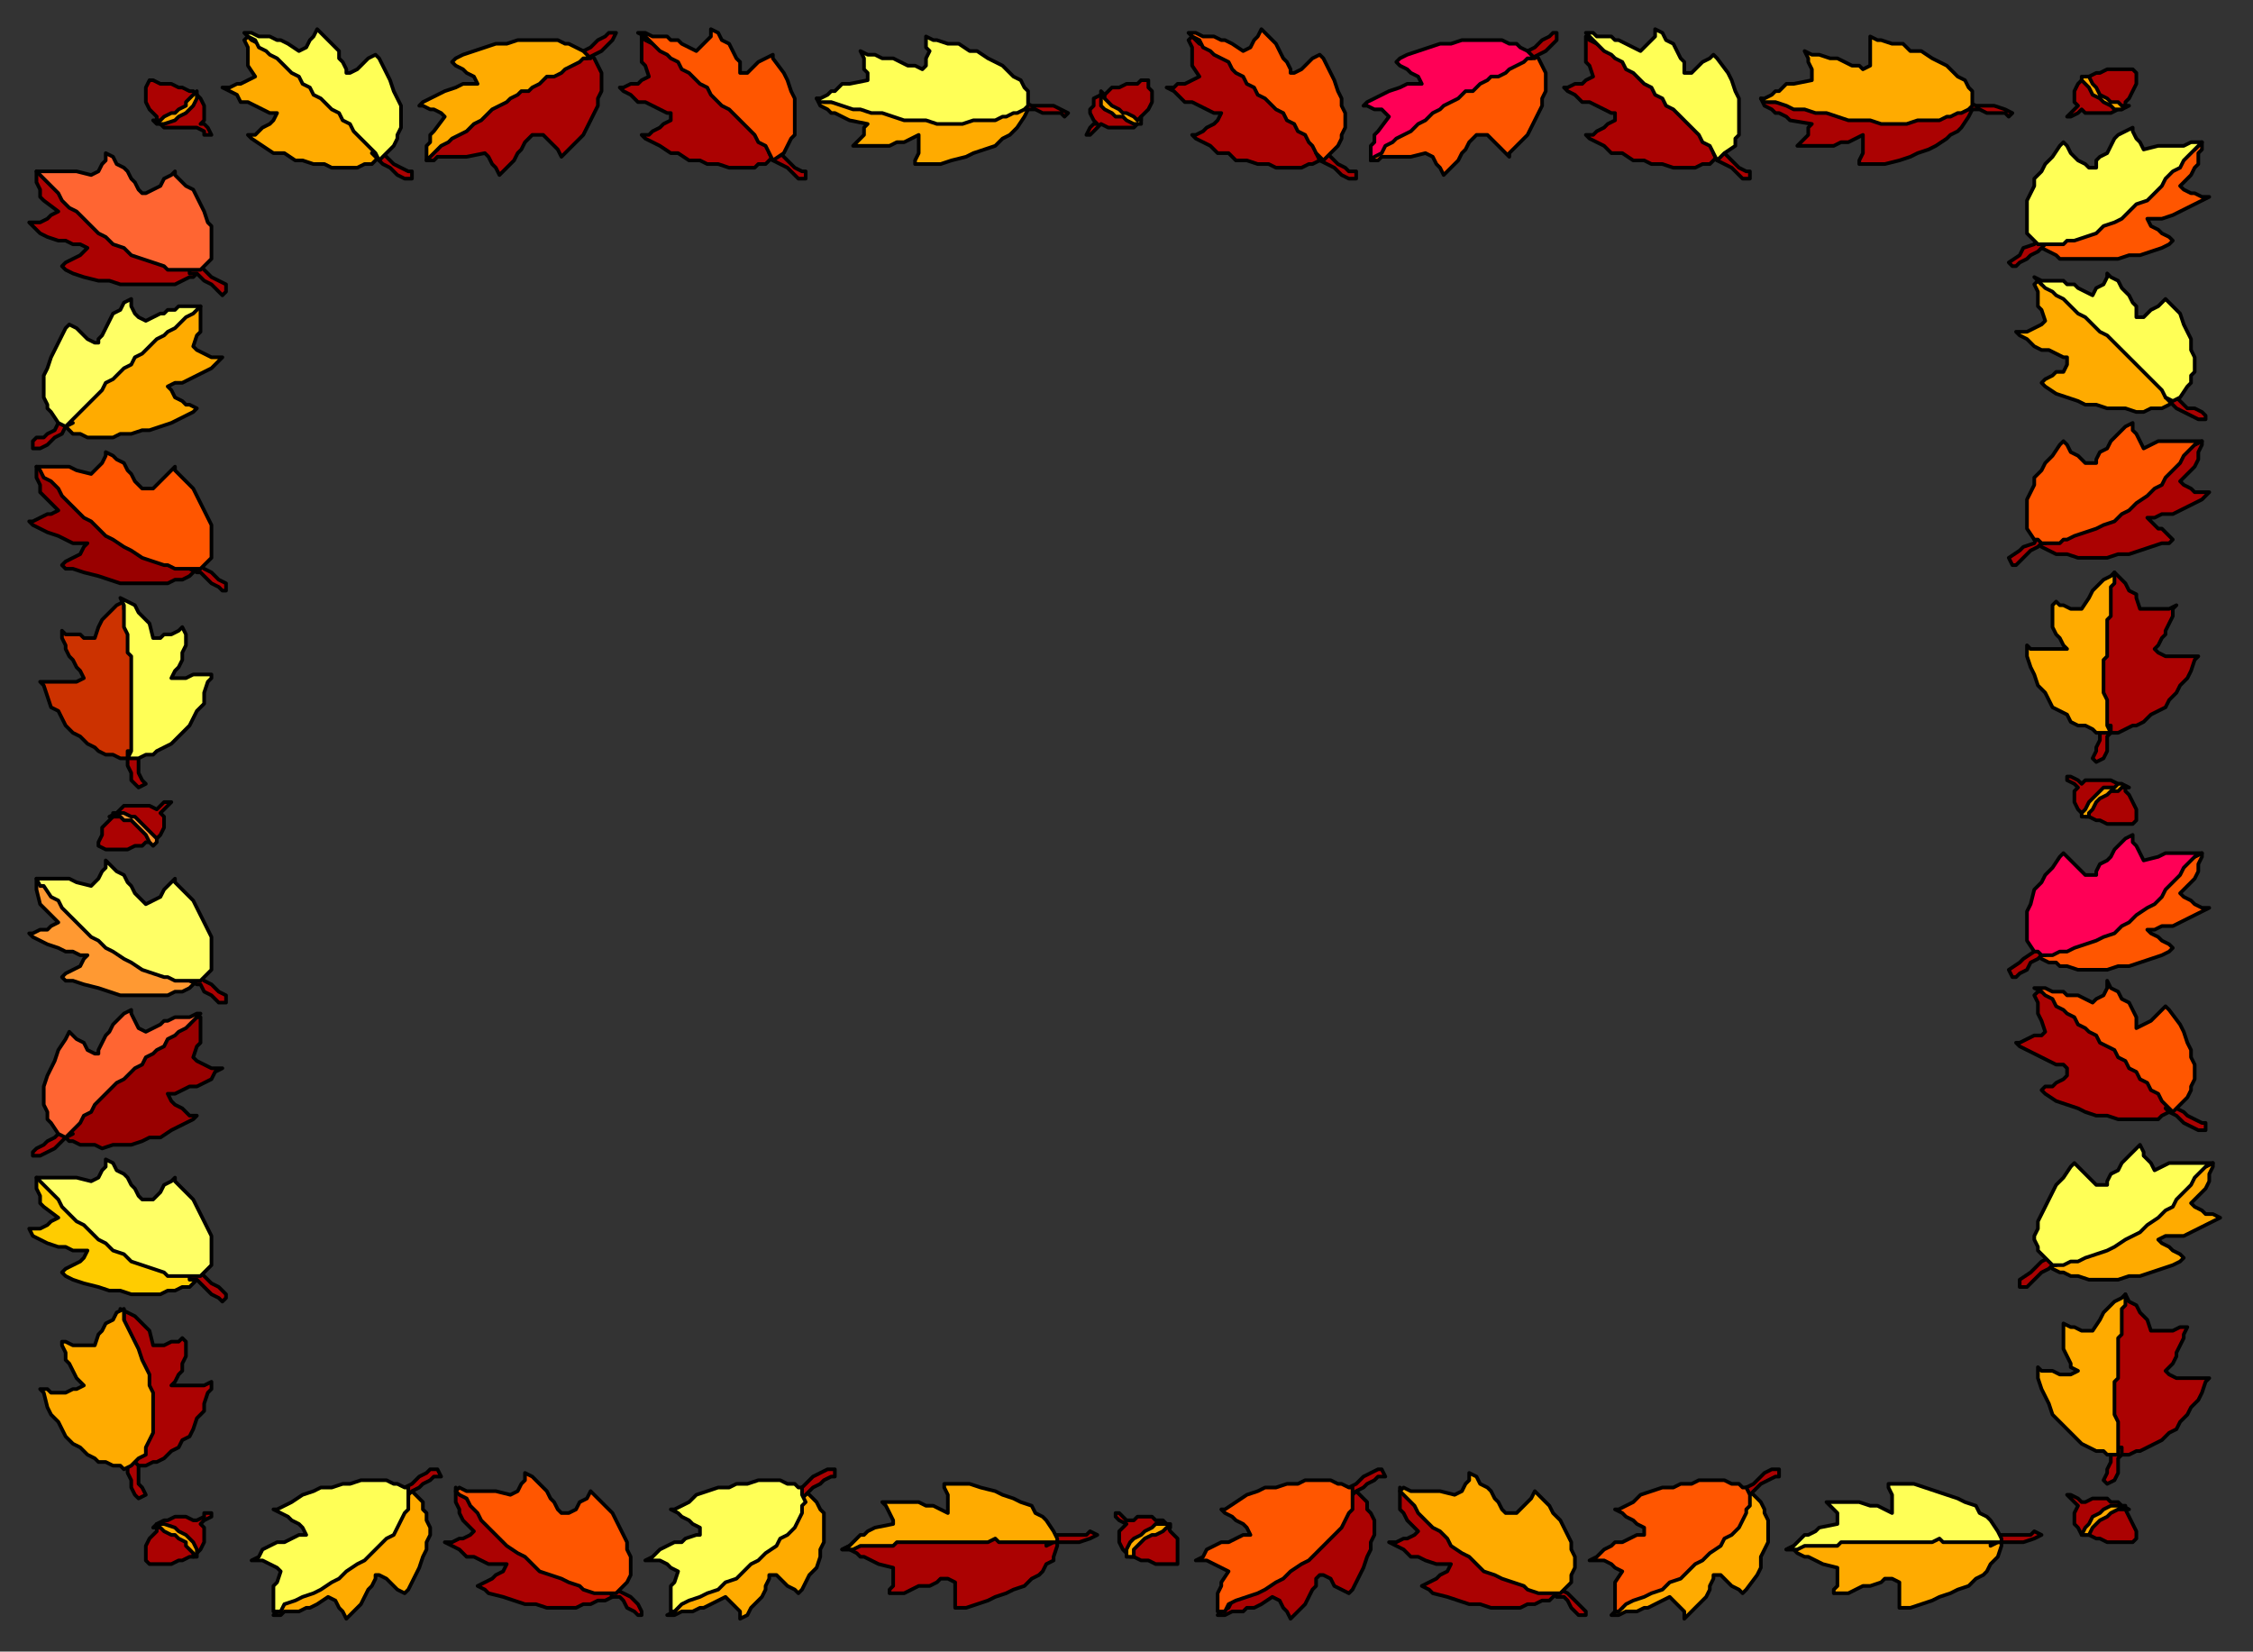 <?xml version="1.0" encoding="UTF-8" standalone="no"?>
<svg
   xmlns:dc="http://purl.org/dc/elements/1.1/"
   xmlns:cc="http://creativecommons.org/ns#"
   xmlns:rdf="http://www.w3.org/1999/02/22-rdf-syntax-ns#"
   xmlns:svg="http://www.w3.org/2000/svg"
   xmlns="http://www.w3.org/2000/svg"
   xmlns:sodipodi="http://sodipodi.sourceforge.net/DTD/sodipodi-0.dtd"
   xmlns:inkscape="http://www.inkscape.org/namespaces/inkscape"
   version="1.0"
   width="163.512mm"
   height="119.856mm"
   id="svg229"
   sodipodi:docname="BDRLC009.WMF">
  <rect width="100%" height="100%" fill="#333333" stroke="none"/>
  <sodipodi:namedview
     pagecolor="#ffffff"
     bordercolor="#666666"
     borderopacity="1"
     objecttolerance="10"
     gridtolerance="10"
     guidetolerance="10"
     inkscape:pageopacity="0"
     inkscape:pageshadow="2"
     inkscape:window-width="640"
     inkscape:window-height="480"
     id="namedview231" />
  <defs
     id="defs3">
    <pattern
       id="WMFhbasepattern"
       patternUnits="userSpaceOnUse"
       width="6"
       height="6"
       x="0"
       y="0" />
  </defs>
  <path
     style="fill:#ffab00;fill-rule:evenodd;fill-opacity:1;stroke:#000000;stroke-width:1px;stroke-linecap:round;stroke-linejoin:round;stroke-miterlimit:4;stroke-dasharray:none;stroke-opacity:1;"
     d="  M 104,43   L 104,42   L 104,40   L 104,39   L 104,38   L 103,37   L 101,33   L 100,31   L 98,30   L 96,28   L 94,26   L 92,24   L 90,22   L 88,21   L 85,19   L 83,18   L 80,16   L 78,15   L 75,14   L 73,13   L 71,12   L 69,11   L 68,10   L 67,11   L 68,13   L 68,15   L 68,17   L 68,18   L 70,21   L 68,22   L 66,23   L 65,23   L 63,24   L 61,24   L 63,25   L 65,26   L 66,28   L 68,28   L 70,29   L 72,30   L 74,31   L 76,31   L 75,33   L 74,34   L 72,35   L 71,36   L 70,37   L 68,37   L 69,38   L 72,40   L 75,42   L 78,42   L 81,44   L 83,44   L 86,45   L 89,45   L 91,46   L 93,46   L 96,46   L 98,46   L 100,45   L 102,45   L 103,44   L 104,43  z "
     id="path5" />
  <path
     style="fill:#ab0202;fill-rule:evenodd;fill-opacity:1;stroke:#000000;stroke-width:1px;stroke-linecap:round;stroke-linejoin:round;stroke-miterlimit:4;stroke-dasharray:none;stroke-opacity:1;"
     d="  M 162,15   L 161,15   L 159,15   L 158,15   L 156,15   L 155,15   L 153,16   L 151,16   L 148,17   L 146,19   L 143,20   L 140,21   L 138,23   L 136,25   L 134,26   L 132,28   L 130,30   L 128,32   L 126,34   L 124,35   L 123,37   L 121,39   L 120,41   L 118,42   L 117,44   L 119,44   L 120,43   L 122,43   L 124,43   L 125,43   L 127,43   L 128,43   L 133,42   L 134,43   L 135,45   L 136,46   L 137,48   L 138,47   L 140,45   L 141,44   L 142,42   L 143,41   L 144,39   L 145,38   L 146,37   L 148,37   L 149,37   L 150,38   L 152,40   L 153,41   L 154,43   L 155,42   L 158,39   L 160,37   L 161,35   L 162,33   L 163,31   L 164,29   L 164,27   L 165,25   L 165,23   L 165,21   L 165,20   L 164,18   L 163,16   L 162,15  z "
     id="path7" />
  <path
     style="fill:#ab0202;fill-rule:evenodd;fill-opacity:1;stroke:#000000;stroke-width:1px;stroke-linecap:round;stroke-linejoin:round;stroke-miterlimit:4;stroke-dasharray:none;stroke-opacity:1;"
     d="  M 212,43   L 213,42   L 213,40   L 213,39   L 212,38   L 212,37   L 210,33   L 208,31   L 207,30   L 205,28   L 203,26   L 200,24   L 198,22   L 196,21   L 194,19   L 191,18   L 189,16   L 186,15   L 184,14   L 181,13   L 179,12   L 177,11   L 176,10   L 176,11   L 176,13   L 176,15   L 176,17   L 177,18   L 178,21   L 176,22   L 175,23   L 173,23   L 171,24   L 170,24   L 171,25   L 173,26   L 175,28   L 177,28   L 179,29   L 181,30   L 183,31   L 184,31   L 184,33   L 182,34   L 181,35   L 179,36   L 178,37   L 176,37   L 177,38   L 181,40   L 184,42   L 186,42   L 189,44   L 192,44   L 194,45   L 197,45   L 200,46   L 202,46   L 204,46   L 207,46   L 208,45   L 210,45   L 211,44   L 212,43  z "
     id="path9" />
  <path
     style="fill:#ffab00;fill-rule:evenodd;fill-opacity:1;stroke:#000000;stroke-width:1px;stroke-linecap:round;stroke-linejoin:round;stroke-miterlimit:4;stroke-dasharray:none;stroke-opacity:1;"
     d="  M 282,29   L 280,29   L 278,29   L 277,29   L 276,29   L 274,29   L 273,29   L 272,29   L 270,29   L 268,29   L 267,30   L 265,30   L 263,30   L 261,30   L 259,30   L 258,29   L 256,29   L 254,29   L 252,29   L 251,29   L 249,29   L 248,29   L 246,29   L 244,29   L 243,29   L 241,29   L 240,29   L 239,29   L 237,28   L 235,28   L 233,28   L 231,28   L 228,28   L 226,28   L 225,27   L 224,27   L 225,29   L 227,30   L 228,31   L 229,31   L 231,32   L 233,33   L 238,34   L 237,35   L 237,37   L 235,39   L 234,40   L 236,40   L 238,40   L 241,40   L 244,40   L 246,39   L 248,39   L 250,38   L 252,37   L 252,39   L 252,41   L 252,42   L 251,44   L 251,45   L 253,45   L 255,45   L 258,45   L 261,44   L 265,43   L 267,42   L 270,41   L 273,40   L 275,38   L 277,37   L 278,36   L 279,35   L 281,32   L 282,30   L 282,29  z "
     id="path11" />
  <path
     style="fill:#ab0202;fill-rule:evenodd;fill-opacity:1;stroke:#000000;stroke-width:1px;stroke-linecap:round;stroke-linejoin:round;stroke-miterlimit:4;stroke-dasharray:none;stroke-opacity:1;"
     d="  M 363,43   L 363,42   L 363,40   L 363,39   L 363,38   L 362,37   L 360,33   L 359,31   L 357,30   L 355,28   L 353,26   L 351,24   L 349,22   L 347,21   L 344,19   L 342,18   L 339,16   L 337,15   L 334,14   L 332,13   L 329,12   L 328,11   L 327,10   L 326,11   L 327,13   L 327,15   L 327,17   L 327,18   L 329,21   L 327,22   L 325,23   L 323,23   L 322,24   L 320,24   L 322,25   L 323,26   L 325,28   L 327,28   L 329,29   L 331,30   L 333,31   L 335,31   L 334,33   L 333,34   L 331,35   L 330,36   L 328,37   L 327,37   L 328,38   L 332,40   L 334,42   L 337,42   L 339,44   L 342,44   L 345,45   L 348,45   L 350,46   L 353,46   L 355,46   L 357,46   L 359,45   L 360,45   L 362,44   L 363,43  z "
     id="path13" />
  <path
     style="fill:#ff5600;fill-rule:evenodd;fill-opacity:1;stroke:#000000;stroke-width:1px;stroke-linecap:round;stroke-linejoin:round;stroke-miterlimit:4;stroke-dasharray:none;stroke-opacity:1;"
     d="  M 421,15   L 420,15   L 418,15   L 417,15   L 415,15   L 414,15   L 412,16   L 410,16   L 407,17   L 405,19   L 402,20   L 400,21   L 397,23   L 395,25   L 393,26   L 391,28   L 389,30   L 387,32   L 385,34   L 383,35   L 382,37   L 380,39   L 379,41   L 377,42   L 376,44   L 378,44   L 379,43   L 381,43   L 383,43   L 384,43   L 386,43   L 387,43   L 391,42   L 393,43   L 394,45   L 395,46   L 396,48   L 397,47   L 399,45   L 400,44   L 401,42   L 402,41   L 403,39   L 404,38   L 405,37   L 406,37   L 408,37   L 409,38   L 411,40   L 412,41   L 414,43   L 414,42   L 417,39   L 419,37   L 420,35   L 421,33   L 422,31   L 423,29   L 423,27   L 424,25   L 424,23   L 424,21   L 424,20   L 423,18   L 422,16   L 421,15  z "
     id="path15" />
  <path
     style="fill:#ab0202;fill-rule:evenodd;fill-opacity:1;stroke:#000000;stroke-width:1px;stroke-linecap:round;stroke-linejoin:round;stroke-miterlimit:4;stroke-dasharray:none;stroke-opacity:1;"
     d="  M 471,43   L 472,42   L 472,40   L 472,39   L 471,38   L 471,37   L 469,33   L 467,31   L 465,30   L 463,28   L 462,26   L 460,24   L 457,22   L 455,21   L 453,19   L 450,18   L 448,16   L 445,15   L 443,14   L 440,13   L 438,12   L 436,11   L 435,10   L 435,11   L 435,13   L 435,15   L 435,17   L 436,18   L 437,21   L 435,22   L 434,23   L 432,23   L 430,24   L 429,24   L 430,25   L 432,26   L 434,28   L 436,28   L 438,29   L 440,30   L 442,31   L 443,31   L 443,33   L 441,34   L 440,35   L 438,36   L 437,37   L 435,37   L 436,38   L 440,40   L 442,42   L 445,42   L 448,44   L 451,44   L 453,45   L 456,45   L 459,46   L 461,46   L 463,46   L 465,46   L 467,45   L 469,45   L 470,44   L 471,43  z "
     id="path17" />
  <path
     style="fill:#ab0202;fill-rule:evenodd;fill-opacity:1;stroke:#000000;stroke-width:1px;stroke-linecap:round;stroke-linejoin:round;stroke-miterlimit:4;stroke-dasharray:none;stroke-opacity:1;"
     d="  M 541,29   L 539,29   L 537,29   L 536,29   L 535,29   L 533,29   L 531,29   L 530,29   L 529,29   L 527,29   L 525,30   L 524,30   L 522,30   L 520,30   L 519,30   L 517,29   L 515,29   L 513,29   L 511,29   L 510,29   L 508,29   L 507,29   L 505,29   L 503,29   L 502,29   L 500,29   L 499,29   L 498,29   L 496,28   L 494,28   L 492,28   L 490,28   L 487,28   L 485,28   L 483,27   L 483,27   L 484,29   L 486,30   L 487,31   L 488,31   L 490,32   L 491,33   L 497,34   L 496,35   L 496,37   L 494,39   L 493,40   L 495,40   L 498,40   L 500,40   L 503,40   L 505,39   L 507,39   L 509,38   L 511,37   L 511,39   L 511,41   L 511,42   L 510,44   L 510,45   L 512,45   L 514,45   L 517,45   L 521,44   L 524,43   L 526,42   L 529,41   L 531,40   L 534,38   L 535,37   L 537,36   L 538,35   L 540,32   L 541,30   L 541,29  z "
     id="path19" />
  <path
     style="fill:#ff5600;fill-rule:evenodd;fill-opacity:1;stroke:#000000;stroke-width:1px;stroke-linecap:round;stroke-linejoin:round;stroke-miterlimit:4;stroke-dasharray:none;stroke-opacity:1;"
     d="  M 558,67   L 560,66   L 562,65   L 563,65   L 565,64   L 567,63   L 569,62   L 570,61   L 571,60   L 573,59   L 574,59   L 575,58   L 577,57   L 578,56   L 580,55   L 581,55   L 583,54   L 585,52   L 587,51   L 588,50   L 589,49   L 591,49   L 592,48   L 594,46   L 595,45   L 597,44   L 599,43   L 600,42   L 602,41   L 604,39   L 604,41   L 603,42   L 603,45   L 602,46   L 601,48   L 598,51   L 599,52   L 601,53   L 602,53   L 604,54   L 606,54   L 604,55   L 602,56   L 600,57   L 598,58   L 596,59   L 593,60   L 591,60   L 589,60   L 590,62   L 592,63   L 593,64   L 595,65   L 596,66   L 595,67   L 593,68   L 590,69   L 587,70   L 584,70   L 581,71   L 578,71   L 575,71   L 572,71   L 570,71   L 567,71   L 565,71   L 564,70   L 562,69   L 560,68   L 558,67  z "
     id="path21" />
  <path
     style="fill:#ffab00;fill-rule:evenodd;fill-opacity:1;stroke:#000000;stroke-width:1px;stroke-linecap:round;stroke-linejoin:round;stroke-miterlimit:4;stroke-dasharray:none;stroke-opacity:1;"
     d="  M 596,110   L 596,109   L 596,107   L 596,106   L 596,105   L 595,103   L 593,100   L 591,98   L 590,96   L 588,94   L 586,92   L 584,91   L 581,89   L 579,88   L 577,86   L 574,85   L 572,83   L 569,82   L 567,81   L 564,80   L 562,79   L 560,78   L 559,77   L 558,78   L 559,80   L 559,82   L 559,84   L 560,85   L 561,88   L 560,89   L 558,90   L 556,91   L 554,91   L 553,91   L 554,92   L 556,93   L 558,95   L 560,96   L 562,96   L 564,97   L 566,98   L 567,98   L 567,100   L 566,102   L 564,102   L 563,103   L 561,104   L 560,105   L 561,106   L 564,108   L 567,109   L 570,110   L 572,111   L 575,111   L 578,112   L 581,112   L 583,112   L 586,113   L 588,113   L 590,112   L 592,112   L 593,112   L 595,111   L 596,110  z "
     id="path23" />
  <path
     style="fill:#ab0202;fill-rule:evenodd;fill-opacity:1;stroke:#000000;stroke-width:1px;stroke-linecap:round;stroke-linejoin:round;stroke-miterlimit:4;stroke-dasharray:none;stroke-opacity:1;"
     d="  M 558,148   L 560,148   L 562,147   L 563,146   L 565,145   L 567,144   L 569,143   L 570,143   L 571,142   L 573,141   L 574,140   L 575,139   L 577,139   L 578,138   L 580,137   L 581,136   L 583,135   L 585,134   L 587,133   L 588,132   L 589,131   L 591,130   L 592,129   L 594,128   L 595,127   L 597,126   L 599,124   L 600,123   L 602,122   L 604,121   L 604,122   L 603,124   L 603,126   L 602,128   L 601,129   L 598,132   L 599,133   L 601,134   L 602,135   L 604,135   L 606,135   L 604,137   L 602,138   L 600,139   L 598,140   L 596,141   L 593,141   L 591,142   L 589,142   L 590,143   L 592,145   L 593,145   L 595,147   L 596,148   L 595,149   L 593,149   L 590,150   L 587,151   L 584,152   L 581,152   L 578,153   L 575,153   L 572,153   L 570,153   L 567,152   L 565,152   L 564,152   L 562,151   L 560,150   L 558,148  z "
     id="path25" />
  <path
     style="fill:#ab0202;fill-rule:evenodd;fill-opacity:1;stroke:#000000;stroke-width:1px;stroke-linecap:round;stroke-linejoin:round;stroke-miterlimit:4;stroke-dasharray:none;stroke-opacity:1;"
     d="  M 578,201   L 577,200   L 575,198   L 574,197   L 574,196   L 573,195   L 572,192   L 572,189   L 572,187   L 571,185   L 572,182   L 572,180   L 572,178   L 573,175   L 573,173   L 574,171   L 575,169   L 576,166   L 577,164   L 578,162   L 579,160   L 579,159   L 580,157   L 582,159   L 583,160   L 584,162   L 586,163   L 586,164   L 587,167   L 589,167   L 591,167   L 592,167   L 593,167   L 595,167   L 597,166   L 596,167   L 596,169   L 595,171   L 594,173   L 594,174   L 593,175   L 592,177   L 591,178   L 592,179   L 594,180   L 596,180   L 598,180   L 599,180   L 601,180   L 603,180   L 602,181   L 601,184   L 600,186   L 598,188   L 597,190   L 595,192   L 594,194   L 592,195   L 590,196   L 588,198   L 586,199   L 585,199   L 583,200   L 581,201   L 580,201   L 578,201  z "
     id="path27" />
  <path
     style="fill:#ff5600;fill-rule:evenodd;fill-opacity:1;stroke:#000000;stroke-width:1px;stroke-linecap:round;stroke-linejoin:round;stroke-miterlimit:4;stroke-dasharray:none;stroke-opacity:1;"
     d="  M 558,261   L 560,261   L 562,260   L 563,259   L 565,258   L 567,257   L 569,256   L 570,256   L 571,255   L 573,254   L 574,253   L 575,252   L 577,252   L 578,251   L 580,250   L 581,249   L 583,248   L 585,247   L 587,246   L 588,245   L 589,244   L 591,243   L 592,242   L 594,241   L 595,240   L 597,239   L 599,237   L 600,236   L 602,235   L 604,234   L 604,235   L 603,237   L 603,239   L 602,241   L 601,242   L 598,245   L 599,246   L 601,247   L 602,248   L 604,249   L 606,249   L 604,250   L 602,251   L 600,252   L 598,253   L 596,254   L 593,254   L 591,255   L 589,255   L 590,256   L 592,257   L 593,258   L 595,259   L 596,260   L 595,261   L 593,262   L 590,263   L 587,264   L 584,265   L 581,265   L 578,266   L 575,266   L 572,266   L 570,266   L 567,265   L 565,265   L 564,264   L 562,264   L 560,263   L 558,261  z "
     id="path29" />
  <path
     style="fill:#ab0202;fill-rule:evenodd;fill-opacity:1;stroke:#000000;stroke-width:1px;stroke-linecap:round;stroke-linejoin:round;stroke-miterlimit:4;stroke-dasharray:none;stroke-opacity:1;"
     d="  M 596,305   L 596,303   L 596,302   L 596,300   L 596,299   L 595,298   L 593,295   L 591,293   L 590,291   L 588,289   L 586,287   L 584,286   L 581,284   L 579,282   L 577,281   L 574,279   L 572,278   L 569,277   L 567,276   L 564,274   L 562,273   L 560,272   L 559,272   L 558,273   L 559,275   L 559,277   L 559,278   L 560,280   L 561,283   L 560,284   L 558,284   L 556,285   L 554,286   L 553,286   L 554,287   L 556,288   L 558,289   L 560,290   L 562,291   L 564,292   L 566,292   L 567,293   L 567,295   L 566,296   L 564,297   L 563,298   L 561,298   L 560,299   L 561,300   L 564,302   L 567,303   L 570,304   L 572,305   L 575,306   L 578,306   L 581,307   L 583,307   L 586,307   L 588,307   L 590,307   L 592,307   L 593,306   L 595,305   L 596,305  z "
     id="path31" />
  <path
     style="fill:#ffab00;fill-rule:evenodd;fill-opacity:1;stroke:#000000;stroke-width:1px;stroke-linecap:round;stroke-linejoin:round;stroke-miterlimit:4;stroke-dasharray:none;stroke-opacity:1;"
     d="  M 562,346   L 563,345   L 565,345   L 566,344   L 568,343   L 570,342   L 572,341   L 573,340   L 574,340   L 576,339   L 577,338   L 578,338   L 580,337   L 581,336   L 583,335   L 584,334   L 586,333   L 588,332   L 590,331   L 591,330   L 592,329   L 594,328   L 595,327   L 597,326   L 598,325   L 600,324   L 602,322   L 603,321   L 605,320   L 607,319   L 607,320   L 606,322   L 606,324   L 605,326   L 604,327   L 601,330   L 602,331   L 604,332   L 605,333   L 607,333   L 609,334   L 607,335   L 605,336   L 603,337   L 601,338   L 599,339   L 596,339   L 594,339   L 592,340   L 593,341   L 595,342   L 596,343   L 598,344   L 599,345   L 598,346   L 596,347   L 593,348   L 590,349   L 587,350   L 584,350   L 581,351   L 578,351   L 575,351   L 573,351   L 570,350   L 568,350   L 566,349   L 565,349   L 563,348   L 562,346  z "
     id="path33" />
  <path
     style="fill:#ab0202;fill-rule:evenodd;fill-opacity:1;stroke:#000000;stroke-width:1px;stroke-linecap:round;stroke-linejoin:round;stroke-miterlimit:4;stroke-dasharray:none;stroke-opacity:1;"
     d="  M 581,399   L 580,398   L 578,396   L 577,395   L 577,394   L 576,393   L 575,389   L 575,387   L 574,385   L 574,382   L 575,380   L 575,378   L 575,376   L 576,373   L 576,371   L 577,369   L 578,367   L 579,364   L 580,362   L 581,360   L 582,358   L 583,357   L 583,355   L 584,357   L 586,358   L 587,360   L 588,361   L 589,362   L 590,365   L 592,365   L 594,365   L 595,365   L 596,365   L 598,364   L 600,364   L 599,366   L 599,367   L 598,369   L 597,371   L 597,372   L 596,374   L 595,375   L 594,376   L 595,377   L 597,378   L 599,378   L 601,378   L 602,378   L 604,378   L 606,378   L 605,379   L 604,382   L 603,384   L 601,386   L 600,388   L 598,390   L 597,392   L 595,393   L 593,395   L 591,396   L 589,397   L 587,398   L 586,398   L 584,399   L 583,399   L 581,399  z "
     id="path35" />
  <path
     style="fill:#ffab00;fill-rule:evenodd;fill-opacity:1;stroke:#000000;stroke-width:1px;stroke-linecap:round;stroke-linejoin:round;stroke-miterlimit:4;stroke-dasharray:none;stroke-opacity:1;"
     d="  M 549,423   L 547,422   L 546,421   L 544,420   L 543,420   L 541,420   L 540,419   L 537,419   L 534,418   L 530,418   L 527,418   L 524,418   L 521,419   L 518,419   L 515,419   L 512,420   L 509,420   L 506,421   L 503,422   L 500,422   L 497,423   L 495,424   L 493,424   L 492,424   L 490,425   L 492,425   L 493,426   L 495,427   L 496,427   L 498,428   L 500,429   L 504,430   L 504,432   L 504,433   L 504,435   L 503,436   L 503,437   L 505,437   L 507,437   L 509,436   L 511,435   L 513,435   L 516,434   L 517,433   L 519,433   L 521,434   L 521,436   L 521,437   L 521,439   L 521,440   L 521,441   L 522,441   L 524,441   L 527,440   L 530,439   L 532,438   L 535,437   L 537,436   L 540,435   L 542,433   L 544,432   L 545,431   L 546,429   L 547,428   L 548,427   L 549,424   L 549,423  z "
     id="path37" />
  <path
     style="fill:#ffab00;fill-rule:evenodd;fill-opacity:1;stroke:#000000;stroke-width:1px;stroke-linecap:round;stroke-linejoin:round;stroke-miterlimit:4;stroke-dasharray:none;stroke-opacity:1;"
     d="  M 479,408   L 478,410   L 476,412   L 475,413   L 474,415   L 472,416   L 471,418   L 469,419   L 468,421   L 466,422   L 465,423   L 463,425   L 462,427   L 460,428   L 459,429   L 457,431   L 456,432   L 454,433   L 453,434   L 451,436   L 450,437   L 448,438   L 446,439   L 445,441   L 443,442   L 442,443   L 444,443   L 446,442   L 448,442   L 449,442   L 451,441   L 452,441   L 454,440   L 458,438   L 459,439   L 461,441   L 462,442   L 462,444   L 463,443   L 465,441   L 466,440   L 468,438   L 469,436   L 469,435   L 470,433   L 470,432   L 472,432   L 473,433   L 475,435   L 477,436   L 478,437   L 479,436   L 482,432   L 483,430   L 483,427   L 484,425   L 485,423   L 485,421   L 485,419   L 485,417   L 484,415   L 484,414   L 483,412   L 481,410   L 479,408  z "
     id="path39" />
  <path
     style="fill:#ab0202;fill-rule:evenodd;fill-opacity:1;stroke:#000000;stroke-width:1px;stroke-linecap:round;stroke-linejoin:round;stroke-miterlimit:4;stroke-dasharray:none;stroke-opacity:1;"
     d="  M 429,436   L 427,436   L 425,435   L 424,434   L 422,433   L 420,432   L 419,431   L 417,431   L 416,430   L 414,429   L 413,428   L 412,427   L 410,427   L 409,426   L 407,425   L 406,424   L 404,423   L 402,422   L 401,421   L 399,419   L 397,418   L 396,417   L 394,416   L 393,415   L 391,414   L 390,413   L 388,412   L 386,410   L 385,409   L 384,408   L 384,410   L 384,412   L 384,414   L 385,415   L 386,417   L 389,420   L 388,421   L 386,422   L 385,422   L 383,423   L 381,423   L 383,424   L 385,425   L 387,427   L 389,427   L 391,428   L 394,429   L 396,429   L 398,429   L 397,431   L 395,432   L 394,433   L 392,434   L 390,435   L 392,436   L 393,437   L 397,438   L 400,439   L 403,440   L 406,440   L 409,441   L 412,441   L 414,441   L 417,441   L 419,440   L 421,440   L 423,439   L 425,439   L 426,438   L 429,436  z "
     id="path41" />
  <path
     style="fill:#ab0202;fill-rule:evenodd;fill-opacity:1;stroke:#000000;stroke-width:1px;stroke-linecap:round;stroke-linejoin:round;stroke-miterlimit:4;stroke-dasharray:none;stroke-opacity:1;"
     d="  M 371,408   L 369,410   L 368,412   L 367,413   L 365,415   L 364,416   L 362,418   L 361,419   L 360,421   L 358,422   L 357,423   L 355,425   L 353,427   L 352,428   L 350,429   L 349,431   L 347,432   L 345,433   L 344,434   L 343,436   L 341,437   L 339,438   L 338,439   L 337,441   L 335,442   L 334,443   L 336,443   L 338,442   L 339,442   L 341,442   L 342,441   L 344,441   L 346,440   L 349,438   L 351,439   L 352,441   L 353,442   L 354,444   L 355,443   L 357,441   L 358,440   L 359,438   L 360,436   L 361,435   L 361,433   L 362,432   L 363,432   L 365,433   L 366,435   L 368,436   L 370,437   L 371,436   L 373,432   L 374,430   L 375,427   L 376,425   L 376,423   L 377,421   L 377,419   L 377,417   L 376,415   L 375,414   L 375,412   L 373,410   L 371,408  z "
     id="path43" />
  <path
     style="fill:#ab0202;fill-rule:evenodd;fill-opacity:1;stroke:#000000;stroke-width:1px;stroke-linecap:round;stroke-linejoin:round;stroke-miterlimit:4;stroke-dasharray:none;stroke-opacity:1;"
     d="  M 290,423   L 289,422   L 287,421   L 286,420   L 284,420   L 282,420   L 281,419   L 278,419   L 275,418   L 272,418   L 268,418   L 265,418   L 262,419   L 259,419   L 256,419   L 253,420   L 250,420   L 247,421   L 244,422   L 241,422   L 238,423   L 236,424   L 234,424   L 233,424   L 231,425   L 233,425   L 235,426   L 236,427   L 237,427   L 239,428   L 241,429   L 245,430   L 245,432   L 245,433   L 245,435   L 244,436   L 244,437   L 246,437   L 248,437   L 250,436   L 252,435   L 255,435   L 257,434   L 258,433   L 260,433   L 262,434   L 262,436   L 262,437   L 262,439   L 262,440   L 262,441   L 263,441   L 265,441   L 268,440   L 271,439   L 273,438   L 276,437   L 278,436   L 281,435   L 283,433   L 285,432   L 286,431   L 287,429   L 289,428   L 289,427   L 290,424   L 290,423  z "
     id="path45" />
  <path
     style="fill:#ffab00;fill-rule:evenodd;fill-opacity:1;stroke:#000000;stroke-width:1px;stroke-linecap:round;stroke-linejoin:round;stroke-miterlimit:4;stroke-dasharray:none;stroke-opacity:1;"
     d="  M 220,408   L 219,410   L 217,412   L 216,413   L 215,415   L 214,416   L 212,418   L 210,419   L 209,421   L 207,422   L 206,423   L 204,425   L 203,427   L 201,428   L 200,429   L 198,431   L 196,432   L 195,433   L 194,434   L 192,436   L 191,437   L 189,438   L 187,439   L 186,441   L 185,442   L 183,443   L 185,443   L 187,442   L 189,442   L 190,442   L 192,441   L 193,441   L 195,440   L 199,438   L 200,439   L 202,441   L 203,442   L 203,444   L 205,443   L 206,441   L 207,440   L 209,438   L 210,436   L 210,435   L 211,433   L 211,432   L 213,432   L 214,433   L 216,435   L 218,436   L 219,437   L 220,436   L 222,432   L 224,430   L 225,427   L 225,425   L 226,423   L 226,421   L 226,419   L 226,417   L 226,415   L 225,414   L 224,412   L 222,410   L 220,408  z "
     id="path47" />
  <path
     style="fill:#ab0202;fill-rule:evenodd;fill-opacity:1;stroke:#000000;stroke-width:1px;stroke-linecap:round;stroke-linejoin:round;stroke-miterlimit:4;stroke-dasharray:none;stroke-opacity:1;"
     d="  M 170,436   L 168,436   L 166,435   L 165,434   L 163,433   L 161,432   L 159,431   L 158,431   L 157,430   L 155,429   L 154,428   L 153,427   L 151,427   L 150,426   L 148,425   L 147,424   L 145,423   L 143,422   L 142,421   L 140,419   L 138,418   L 137,417   L 135,416   L 134,415   L 132,414   L 131,413   L 129,412   L 127,410   L 126,409   L 125,408   L 125,410   L 125,412   L 126,414   L 126,415   L 127,417   L 130,420   L 129,421   L 127,422   L 126,422   L 124,423   L 122,423   L 124,424   L 126,425   L 128,427   L 130,427   L 132,428   L 134,429   L 137,429   L 139,429   L 138,431   L 136,432   L 135,433   L 133,434   L 131,435   L 133,436   L 134,437   L 138,438   L 141,439   L 144,440   L 147,440   L 150,441   L 153,441   L 155,441   L 158,441   L 160,440   L 162,440   L 164,439   L 166,439   L 168,438   L 170,436  z "
     id="path49" />
  <path
     style="fill:#ffab00;fill-rule:evenodd;fill-opacity:1;stroke:#000000;stroke-width:1px;stroke-linecap:round;stroke-linejoin:round;stroke-miterlimit:4;stroke-dasharray:none;stroke-opacity:1;"
     d="  M 112,408   L 111,410   L 109,412   L 108,413   L 106,415   L 105,416   L 104,418   L 102,419   L 101,421   L 99,422   L 98,423   L 96,425   L 94,427   L 93,428   L 91,429   L 90,431   L 88,432   L 86,433   L 85,434   L 84,436   L 82,437   L 81,438   L 79,439   L 77,441   L 76,442   L 75,443   L 77,443   L 78,442   L 80,442   L 82,442   L 84,441   L 85,441   L 87,440   L 90,438   L 92,439   L 93,441   L 94,442   L 95,444   L 96,443   L 98,441   L 99,440   L 100,438   L 101,436   L 102,435   L 103,433   L 103,432   L 104,432   L 106,433   L 108,435   L 109,436   L 111,437   L 112,436   L 114,432   L 115,430   L 116,427   L 117,425   L 117,423   L 118,421   L 118,419   L 117,417   L 117,415   L 116,414   L 116,412   L 114,410   L 112,408  z "
     id="path51" />
  <path
     style="fill:#ab0202;fill-rule:evenodd;fill-opacity:1;stroke:#000000;stroke-width:1px;stroke-linecap:round;stroke-linejoin:round;stroke-miterlimit:4;stroke-dasharray:none;stroke-opacity:1;"
     d="  M 35,402   L 36,401   L 36,399   L 36,398   L 36,396   L 36,395   L 36,393   L 36,392   L 36,390   L 36,388   L 36,386   L 36,384   L 36,383   L 36,381   L 36,380   L 36,378   L 36,376   L 36,375   L 35,374   L 35,372   L 35,371   L 35,370   L 35,368   L 34,367   L 34,365   L 34,363   L 34,362   L 34,360   L 33,359   L 35,360   L 37,361   L 38,362   L 40,364   L 41,365   L 42,369   L 44,369   L 45,369   L 47,368   L 49,368   L 50,367   L 51,368   L 51,370   L 51,372   L 50,374   L 50,376   L 49,377   L 48,379   L 47,380   L 48,380   L 50,380   L 51,380   L 53,380   L 55,380   L 56,380   L 58,379   L 58,381   L 57,382   L 56,385   L 56,387   L 54,389   L 53,392   L 52,394   L 50,395   L 49,397   L 47,398   L 45,400   L 43,401   L 42,401   L 40,402   L 38,402   L 37,402   L 35,402  z "
     id="path53" />
  <path
     style="fill:#ffcc00;fill-rule:evenodd;fill-opacity:1;stroke:#000000;stroke-width:1px;stroke-linecap:round;stroke-linejoin:round;stroke-miterlimit:4;stroke-dasharray:none;stroke-opacity:1;"
     d="  M 55,350   L 54,349   L 52,349   L 50,348   L 49,347   L 47,346   L 45,345   L 44,344   L 42,344   L 41,343   L 40,342   L 38,341   L 37,340   L 35,340   L 34,339   L 32,338   L 31,337   L 29,336   L 27,335   L 26,334   L 24,333   L 23,332   L 21,331   L 20,330   L 18,329   L 17,328   L 15,326   L 13,325   L 12,324   L 10,323   L 10,324   L 10,326   L 11,328   L 11,330   L 12,331   L 16,334   L 14,335   L 13,336   L 11,337   L 9,337   L 8,337   L 9,339   L 11,340   L 13,341   L 16,342   L 18,342   L 20,343   L 22,343   L 24,343   L 23,345   L 22,346   L 20,347   L 18,348   L 17,349   L 18,350   L 20,351   L 23,352   L 27,353   L 30,354   L 33,354   L 36,355   L 39,355   L 41,355   L 44,355   L 46,354   L 48,354   L 50,353   L 52,353   L 53,352   L 55,350  z "
     id="path55" />
  <path
     style="fill:#990000;fill-rule:evenodd;fill-opacity:1;stroke:#000000;stroke-width:1px;stroke-linecap:round;stroke-linejoin:round;stroke-miterlimit:4;stroke-dasharray:none;stroke-opacity:1;"
     d="  M 18,312   L 18,311   L 18,309   L 18,308   L 18,306   L 19,305   L 21,302   L 22,300   L 24,298   L 26,296   L 28,295   L 30,293   L 32,291   L 34,290   L 37,288   L 39,287   L 42,285   L 44,284   L 47,283   L 50,282   L 52,281   L 53,279   L 55,279   L 55,280   L 55,282   L 55,284   L 55,286   L 54,287   L 53,290   L 54,291   L 56,292   L 58,293   L 59,293   L 61,293   L 59,294   L 58,296   L 56,297   L 54,298   L 52,298   L 50,299   L 48,300   L 46,300   L 47,302   L 48,303   L 50,304   L 51,305   L 52,306   L 54,306   L 53,307   L 49,309   L 47,310   L 44,312   L 41,312   L 39,313   L 36,314   L 33,314   L 31,314   L 28,315   L 26,314   L 24,314   L 22,314   L 20,313   L 19,313   L 18,312  z "
     id="path57" />
  <path
     style="fill:#ff9932;fill-rule:evenodd;fill-opacity:1;stroke:#000000;stroke-width:1px;stroke-linecap:round;stroke-linejoin:round;stroke-miterlimit:4;stroke-dasharray:none;stroke-opacity:1;"
     d="  M 55,268   L 54,268   L 52,267   L 50,266   L 49,265   L 47,265   L 45,264   L 44,263   L 42,262   L 41,261   L 40,260   L 38,260   L 37,259   L 35,258   L 34,257   L 32,257   L 31,255   L 29,254   L 27,253   L 26,252   L 24,251   L 23,250   L 21,249   L 20,248   L 18,247   L 17,246   L 15,245   L 13,244   L 12,243   L 10,241   L 10,243   L 10,244   L 11,248   L 12,249   L 16,253   L 14,254   L 13,255   L 11,255   L 9,256   L 8,256   L 9,257   L 11,258   L 13,259   L 16,260   L 18,261   L 20,261   L 22,262   L 24,262   L 23,263   L 22,265   L 20,266   L 18,267   L 17,268   L 18,269   L 20,269   L 23,270   L 27,271   L 30,272   L 33,273   L 36,273   L 39,273   L 41,273   L 44,273   L 46,273   L 48,272   L 50,272   L 52,271   L 53,270   L 55,268  z "
     id="path59" />
  <path
     style="fill:#cc3200;fill-rule:evenodd;fill-opacity:1;stroke:#000000;stroke-width:1px;stroke-linecap:round;stroke-linejoin:round;stroke-miterlimit:4;stroke-dasharray:none;stroke-opacity:1;"
     d="  M 36,208   L 37,207   L 38,206   L 40,204   L 40,203   L 40,202   L 42,199   L 42,196   L 42,194   L 42,192   L 42,190   L 42,187   L 41,185   L 41,183   L 40,180   L 39,178   L 38,176   L 37,174   L 36,172   L 35,170   L 34,167   L 34,166   L 34,165   L 32,166   L 31,167   L 29,169   L 28,170   L 27,172   L 26,175   L 25,175   L 23,175   L 22,174   L 20,174   L 18,174   L 17,173   L 17,175   L 18,177   L 18,178   L 19,180   L 20,181   L 21,183   L 22,184   L 23,186   L 21,187   L 20,187   L 18,187   L 16,187   L 14,187   L 13,187   L 11,187   L 12,188   L 13,191   L 14,194   L 16,195   L 17,197   L 18,199   L 20,201   L 22,202   L 24,204   L 26,205   L 27,206   L 29,207   L 31,207   L 33,208   L 34,208   L 36,208  z "
     id="path61" />
  <path
     style="fill:#990000;fill-rule:evenodd;fill-opacity:1;stroke:#000000;stroke-width:1px;stroke-linecap:round;stroke-linejoin:round;stroke-miterlimit:4;stroke-dasharray:none;stroke-opacity:1;"
     d="  M 55,155   L 54,155   L 52,154   L 50,153   L 49,152   L 47,152   L 45,151   L 44,150   L 42,149   L 41,148   L 40,148   L 38,147   L 37,146   L 35,145   L 34,144   L 32,143   L 31,142   L 29,141   L 27,140   L 26,139   L 24,138   L 23,137   L 21,136   L 20,135   L 18,134   L 17,133   L 15,132   L 13,131   L 12,129   L 10,128   L 10,130   L 10,131   L 11,133   L 11,135   L 12,136   L 16,140   L 14,141   L 13,141   L 11,142   L 9,143   L 8,143   L 9,144   L 11,145   L 13,146   L 16,147   L 18,148   L 20,149   L 22,149   L 24,149   L 23,150   L 22,152   L 20,153   L 18,154   L 17,155   L 18,156   L 20,156   L 23,157   L 27,158   L 30,159   L 33,160   L 36,160   L 39,160   L 41,160   L 44,160   L 46,160   L 48,159   L 50,159   L 52,158   L 53,157   L 55,155  z "
     id="path63" />
  <path
     style="fill:#ffab00;fill-rule:evenodd;fill-opacity:1;stroke:#000000;stroke-width:1px;stroke-linecap:round;stroke-linejoin:round;stroke-miterlimit:4;stroke-dasharray:none;stroke-opacity:1;"
     d="  M 18,117   L 18,116   L 18,114   L 18,113   L 18,112   L 19,111   L 21,108   L 22,106   L 24,104   L 26,102   L 28,100   L 30,98   L 32,97   L 34,95   L 37,93   L 39,92   L 42,91   L 44,90   L 47,88   L 50,87   L 52,86   L 53,85   L 55,84   L 55,86   L 55,88   L 55,90   L 55,91   L 54,92   L 53,95   L 54,96   L 56,97   L 58,98   L 59,98   L 61,98   L 59,100   L 58,101   L 56,102   L 54,103   L 52,104   L 50,105   L 48,105   L 46,106   L 47,107   L 48,109   L 50,110   L 51,111   L 52,111   L 54,112   L 53,113   L 49,115   L 47,116   L 44,117   L 41,118   L 39,118   L 36,119   L 33,119   L 31,120   L 28,120   L 26,120   L 24,120   L 22,119   L 20,119   L 19,118   L 18,117  z "
     id="path65" />
  <path
     style="fill:#ab0202;fill-rule:evenodd;fill-opacity:1;stroke:#000000;stroke-width:1px;stroke-linecap:round;stroke-linejoin:round;stroke-miterlimit:4;stroke-dasharray:none;stroke-opacity:1;"
     d="  M 55,74   L 54,73   L 52,73   L 50,72   L 49,71   L 47,70   L 45,69   L 44,68   L 42,68   L 41,67   L 40,66   L 38,65   L 37,65   L 35,64   L 34,63   L 32,62   L 31,61   L 29,60   L 27,58   L 26,57   L 24,57   L 23,56   L 21,55   L 20,54   L 18,52   L 17,51   L 15,50   L 13,49   L 12,48   L 10,47   L 10,48   L 10,50   L 11,52   L 11,54   L 12,55   L 16,58   L 14,59   L 13,60   L 11,61   L 9,61   L 8,61   L 9,62   L 11,64   L 13,65   L 16,66   L 18,66   L 20,67   L 22,67   L 24,68   L 23,69   L 22,70   L 20,71   L 18,72   L 17,73   L 18,74   L 20,75   L 23,76   L 27,77   L 30,77   L 33,78   L 36,78   L 39,78   L 41,78   L 44,78   L 46,78   L 48,78   L 50,77   L 52,76   L 53,76   L 55,74  z "
     id="path67" />
  <path
     style="fill:#ab0202;fill-rule:evenodd;fill-opacity:1;stroke:#000000;stroke-width:1px;stroke-linecap:round;stroke-linejoin:round;stroke-miterlimit:4;stroke-dasharray:none;stroke-opacity:1;"
     d="  M 105,42   L 107,44   L 108,45   L 110,46   L 112,47   L 113,47   L 113,49   L 111,49   L 109,48   L 107,46   L 105,45   L 104,44   L 102,42   L 104,41   L 104,42   L 105,42  z "
     id="path69" />
  <path
     style="fill:#ab0202;fill-rule:evenodd;fill-opacity:1;stroke:#000000;stroke-width:1px;stroke-linecap:round;stroke-linejoin:round;stroke-miterlimit:4;stroke-dasharray:none;stroke-opacity:1;"
     d="  M 160,14   L 162,13   L 163,12   L 164,11   L 166,10   L 167,9   L 169,9   L 168,11   L 167,12   L 165,14   L 163,15   L 161,16   L 159,16   L 160,14   L 160,14  z "
     id="path71" />
  <path
     style="fill:#ab0202;fill-rule:evenodd;fill-opacity:1;stroke:#000000;stroke-width:1px;stroke-linecap:round;stroke-linejoin:round;stroke-miterlimit:4;stroke-dasharray:none;stroke-opacity:1;"
     d="  M 214,42   L 216,44   L 217,45   L 218,46   L 220,47   L 221,47   L 221,49   L 219,49   L 218,48   L 216,46   L 214,45   L 212,44   L 211,42   L 212,41   L 213,42   L 214,42  z "
     id="path73" />
  <path
     style="fill:#ab0202;fill-rule:evenodd;fill-opacity:1;stroke:#000000;stroke-width:1px;stroke-linecap:round;stroke-linejoin:round;stroke-miterlimit:4;stroke-dasharray:none;stroke-opacity:1;"
     d="  M 282,30   L 284,30   L 286,31   L 287,31   L 289,31   L 291,31   L 292,32   L 293,31   L 291,30   L 289,29   L 287,29   L 286,29   L 285,29   L 283,29   L 281,28   L 280,28   L 280,30   L 281,30   L 282,30  z "
     id="path75" />
  <path
     style="fill:#ab0202;fill-rule:evenodd;fill-opacity:1;stroke:#000000;stroke-width:1px;stroke-linecap:round;stroke-linejoin:round;stroke-miterlimit:4;stroke-dasharray:none;stroke-opacity:1;"
     d="  M 364,42   L 366,44   L 367,45   L 369,46   L 370,47   L 372,47   L 372,49   L 370,49   L 368,48   L 366,46   L 364,45   L 362,44   L 361,42   L 362,41   L 363,42   L 364,42  z "
     id="path77" />
  <path
     style="fill:#ab0202;fill-rule:evenodd;fill-opacity:1;stroke:#000000;stroke-width:1px;stroke-linecap:round;stroke-linejoin:round;stroke-miterlimit:4;stroke-dasharray:none;stroke-opacity:1;"
     d="  M 419,14   L 421,13   L 422,12   L 423,11   L 425,10   L 426,9   L 427,9   L 427,11   L 426,12   L 424,14   L 422,15   L 420,16   L 418,16   L 419,14   L 419,14  z "
     id="path79" />
  <path
     style="fill:#ab0202;fill-rule:evenodd;fill-opacity:1;stroke:#000000;stroke-width:1px;stroke-linecap:round;stroke-linejoin:round;stroke-miterlimit:4;stroke-dasharray:none;stroke-opacity:1;"
     d="  M 473,42   L 475,44   L 476,45   L 477,46   L 479,47   L 480,47   L 480,49   L 478,49   L 477,48   L 475,46   L 473,45   L 471,44   L 470,42   L 471,41   L 472,42   L 473,42  z "
     id="path81" />
  <path
     style="fill:#ab0202;fill-rule:evenodd;fill-opacity:1;stroke:#000000;stroke-width:1px;stroke-linecap:round;stroke-linejoin:round;stroke-miterlimit:4;stroke-dasharray:none;stroke-opacity:1;"
     d="  M 541,30   L 543,30   L 545,31   L 546,31   L 548,31   L 550,31   L 551,32   L 552,31   L 550,30   L 547,29   L 546,29   L 545,29   L 544,29   L 542,29   L 540,28   L 539,28   L 539,30   L 540,30   L 541,30  z "
     id="path83" />
  <path
     style="fill:#ab0202;fill-rule:evenodd;fill-opacity:1;stroke:#000000;stroke-width:1px;stroke-linecap:round;stroke-linejoin:round;stroke-miterlimit:4;stroke-dasharray:none;stroke-opacity:1;"
     d="  M 560,68   L 559,69   L 557,70   L 556,71   L 554,72   L 553,73   L 552,73   L 551,72   L 554,70   L 555,68   L 558,67   L 559,66   L 560,65   L 562,66   L 561,67   L 560,68  z "
     id="path85" />
  <path
     style="fill:#ab0202;fill-rule:evenodd;fill-opacity:1;stroke:#000000;stroke-width:1px;stroke-linecap:round;stroke-linejoin:round;stroke-miterlimit:4;stroke-dasharray:none;stroke-opacity:1;"
     d="  M 597,109   L 599,111   L 600,112   L 602,112   L 604,113   L 605,114   L 605,115   L 603,115   L 601,114   L 599,113   L 597,112   L 595,110   L 594,109   L 595,108   L 596,108   L 597,109  z "
     id="path87" />
  <path
     style="fill:#ab0202;fill-rule:evenodd;fill-opacity:1;stroke:#000000;stroke-width:1px;stroke-linecap:round;stroke-linejoin:round;stroke-miterlimit:4;stroke-dasharray:none;stroke-opacity:1;"
     d="  M 560,149   L 559,150   L 557,151   L 556,152   L 554,154   L 553,155   L 552,155   L 551,153   L 554,151   L 555,150   L 558,149   L 559,147   L 560,147   L 562,148   L 561,149   L 560,149  z "
     id="path89" />
  <path
     style="fill:#ab0202;fill-rule:evenodd;fill-opacity:1;stroke:#000000;stroke-width:1px;stroke-linecap:round;stroke-linejoin:round;stroke-miterlimit:4;stroke-dasharray:none;stroke-opacity:1;"
     d="  M 576,200   L 576,202   L 576,203   L 575,205   L 575,206   L 574,208   L 575,209   L 577,208   L 578,206   L 578,204   L 578,202   L 579,201   L 579,199   L 577,199   L 576,200   L 576,200  z "
     id="path91" />
  <path
     style="fill:#ab0202;fill-rule:evenodd;fill-opacity:1;stroke:#000000;stroke-width:1px;stroke-linecap:round;stroke-linejoin:round;stroke-miterlimit:4;stroke-dasharray:none;stroke-opacity:1;"
     d="  M 560,262   L 559,263   L 557,264   L 556,266   L 554,267   L 553,268   L 552,268   L 551,266   L 554,264   L 555,263   L 558,261   L 559,260   L 560,260   L 562,261   L 561,262   L 560,262  z "
     id="path93" />
  <path
     style="fill:#ab0202;fill-rule:evenodd;fill-opacity:1;stroke:#000000;stroke-width:1px;stroke-linecap:round;stroke-linejoin:round;stroke-miterlimit:4;stroke-dasharray:none;stroke-opacity:1;"
     d="  M 597,304   L 599,305   L 600,306   L 602,307   L 604,308   L 605,308   L 605,310   L 603,310   L 601,309   L 599,308   L 597,306   L 595,305   L 594,304   L 595,302   L 596,303   L 597,304  z "
     id="path95" />
  <path
     style="fill:#ab0202;fill-rule:evenodd;fill-opacity:1;stroke:#000000;stroke-width:1px;stroke-linecap:round;stroke-linejoin:round;stroke-miterlimit:4;stroke-dasharray:none;stroke-opacity:1;"
     d="  M 563,347   L 562,348   L 560,349   L 559,350   L 557,352   L 556,353   L 554,353   L 554,351   L 557,349   L 558,348   L 560,346   L 562,345   L 563,345   L 564,346   L 564,347   L 563,347  z "
     id="path97" />
  <path
     style="fill:#ab0202;fill-rule:evenodd;fill-opacity:1;stroke:#000000;stroke-width:1px;stroke-linecap:round;stroke-linejoin:round;stroke-miterlimit:4;stroke-dasharray:none;stroke-opacity:1;"
     d="  M 579,398   L 579,400   L 579,401   L 578,403   L 578,404   L 577,406   L 578,407   L 580,406   L 581,404   L 581,402   L 581,400   L 582,399   L 582,397   L 580,397   L 579,398   L 579,398  z "
     id="path99" />
  <path
     style="fill:#ab0202;fill-rule:evenodd;fill-opacity:1;stroke:#000000;stroke-width:1px;stroke-linecap:round;stroke-linejoin:round;stroke-miterlimit:4;stroke-dasharray:none;stroke-opacity:1;"
     d="  M 549,421   L 550,421   L 552,421   L 554,421   L 556,421   L 557,421   L 558,420   L 560,421   L 558,422   L 555,423   L 554,423   L 553,423   L 551,423   L 550,423   L 548,423   L 546,424   L 546,422   L 548,421   L 549,421  z "
     id="path101" />
  <path
     style="fill:#ab0202;fill-rule:evenodd;fill-opacity:1;stroke:#000000;stroke-width:1px;stroke-linecap:round;stroke-linejoin:round;stroke-miterlimit:4;stroke-dasharray:none;stroke-opacity:1;"
     d="  M 481,409   L 482,408   L 483,407   L 485,406   L 487,405   L 488,405   L 488,403   L 486,403   L 484,404   L 483,405   L 481,407   L 479,408   L 477,409   L 479,411   L 480,410   L 481,409  z "
     id="path103" />
  <path
     style="fill:#ab0202;fill-rule:evenodd;fill-opacity:1;stroke:#000000;stroke-width:1px;stroke-linecap:round;stroke-linejoin:round;stroke-miterlimit:4;stroke-dasharray:none;stroke-opacity:1;"
     d="  M 427,438   L 429,438   L 430,439   L 431,441   L 432,442   L 433,443   L 435,443   L 435,442   L 433,440   L 431,438   L 430,437   L 428,436   L 426,436   L 427,438   L 427,438  z "
     id="path105" />
  <path
     style="fill:#ab0202;fill-rule:evenodd;fill-opacity:1;stroke:#000000;stroke-width:1px;stroke-linecap:round;stroke-linejoin:round;stroke-miterlimit:4;stroke-dasharray:none;stroke-opacity:1;"
     d="  M 372,409   L 374,408   L 375,407   L 377,406   L 378,405   L 380,405   L 379,403   L 378,403   L 376,404   L 374,405   L 372,407   L 370,408   L 369,409   L 370,411   L 371,410   L 372,409  z "
     id="path107" />
  <path
     style="fill:#ab0202;fill-rule:evenodd;fill-opacity:1;stroke:#000000;stroke-width:1px;stroke-linecap:round;stroke-linejoin:round;stroke-miterlimit:4;stroke-dasharray:none;stroke-opacity:1;"
     d="  M 290,421   L 292,421   L 293,421   L 295,421   L 297,421   L 298,421   L 299,420   L 301,421   L 299,422   L 296,423   L 295,423   L 294,423   L 292,423   L 291,423   L 289,423   L 287,424   L 287,422   L 289,421   L 290,421  z "
     id="path109" />
  <path
     style="fill:#ab0202;fill-rule:evenodd;fill-opacity:1;stroke:#000000;stroke-width:1px;stroke-linecap:round;stroke-linejoin:round;stroke-miterlimit:4;stroke-dasharray:none;stroke-opacity:1;"
     d="  M 222,409   L 223,408   L 225,407   L 226,406   L 228,405   L 229,405   L 229,403   L 227,403   L 225,404   L 223,405   L 221,407   L 220,408   L 218,409   L 220,411   L 221,410   L 222,409  z "
     id="path111" />
  <path
     style="fill:#ab0202;fill-rule:evenodd;fill-opacity:1;stroke:#000000;stroke-width:1px;stroke-linecap:round;stroke-linejoin:round;stroke-miterlimit:4;stroke-dasharray:none;stroke-opacity:1;"
     d="  M 168,438   L 170,438   L 171,439   L 172,441   L 174,442   L 175,443   L 176,443   L 176,442   L 175,440   L 173,438   L 171,437   L 169,436   L 167,436   L 168,438   L 168,438  z "
     id="path113" />
  <path
     style="fill:#ab0202;fill-rule:evenodd;fill-opacity:1;stroke:#000000;stroke-width:1px;stroke-linecap:round;stroke-linejoin:round;stroke-miterlimit:4;stroke-dasharray:none;stroke-opacity:1;"
     d="  M 113,409   L 115,408   L 116,407   L 118,406   L 119,405   L 121,405   L 120,403   L 118,403   L 117,404   L 115,405   L 113,407   L 111,408   L 110,409   L 112,411   L 112,410   L 113,409  z "
     id="path115" />
  <path
     style="fill:#ab0202;fill-rule:evenodd;fill-opacity:1;stroke:#000000;stroke-width:1px;stroke-linecap:round;stroke-linejoin:round;stroke-miterlimit:4;stroke-dasharray:none;stroke-opacity:1;"
     d="  M 38,402   L 38,404   L 38,405   L 38,407   L 39,408   L 40,410   L 38,411   L 37,410   L 36,408   L 36,406   L 35,404   L 35,402   L 35,401   L 37,401   L 38,402   L 38,402  z "
     id="path117" />
  <path
     style="fill:#ab0202;fill-rule:evenodd;fill-opacity:1;stroke:#000000;stroke-width:1px;stroke-linecap:round;stroke-linejoin:round;stroke-miterlimit:4;stroke-dasharray:none;stroke-opacity:1;"
     d="  M 54,351   L 55,352   L 56,353   L 58,355   L 60,356   L 61,357   L 62,356   L 62,355   L 60,353   L 58,352   L 56,350   L 55,349   L 52,350   L 52,351   L 54,351  z "
     id="path119" />
  <path
     style="fill:#ab0202;fill-rule:evenodd;fill-opacity:1;stroke:#000000;stroke-width:1px;stroke-linecap:round;stroke-linejoin:round;stroke-miterlimit:4;stroke-dasharray:none;stroke-opacity:1;"
     d="  M 16,311   L 15,312   L 13,313   L 12,314   L 10,315   L 9,316   L 9,317   L 11,317   L 13,316   L 15,315   L 17,313   L 18,312   L 20,311   L 18,310   L 17,310   L 16,311  z "
     id="path121" />
  <path
     style="fill:#ab0202;fill-rule:evenodd;fill-opacity:1;stroke:#000000;stroke-width:1px;stroke-linecap:round;stroke-linejoin:round;stroke-miterlimit:4;stroke-dasharray:none;stroke-opacity:1;"
     d="  M 54,270   L 55,270   L 56,272   L 58,273   L 60,275   L 61,275   L 62,275   L 62,273   L 60,272   L 58,270   L 56,269   L 55,268   L 52,268   L 52,269   L 54,270  z "
     id="path123" />
  <path
     style="fill:#ab0202;fill-rule:evenodd;fill-opacity:1;stroke:#000000;stroke-width:1px;stroke-linecap:round;stroke-linejoin:round;stroke-miterlimit:4;stroke-dasharray:none;stroke-opacity:1;"
     d="  M 38,208   L 38,209   L 38,211   L 38,212   L 39,214   L 40,215   L 38,216   L 37,215   L 36,214   L 36,212   L 35,210   L 35,208   L 35,206   L 37,206   L 38,207   L 38,208  z "
     id="path125" />
  <path
     style="fill:#ab0202;fill-rule:evenodd;fill-opacity:1;stroke:#000000;stroke-width:1px;stroke-linecap:round;stroke-linejoin:round;stroke-miterlimit:4;stroke-dasharray:none;stroke-opacity:1;"
     d="  M 54,157   L 55,157   L 56,158   L 58,160   L 60,161   L 61,162   L 62,162   L 62,160   L 60,159   L 58,157   L 56,156   L 55,155   L 52,155   L 52,156   L 54,157  z "
     id="path127" />
  <path
     style="fill:#ab0202;fill-rule:evenodd;fill-opacity:1;stroke:#000000;stroke-width:1px;stroke-linecap:round;stroke-linejoin:round;stroke-miterlimit:4;stroke-dasharray:none;stroke-opacity:1;"
     d="  M 16,116   L 15,118   L 13,119   L 12,120   L 10,120   L 9,121   L 9,123   L 11,123   L 13,122   L 15,120   L 17,119   L 18,117   L 20,116   L 18,115   L 17,116   L 16,116  z "
     id="path129" />
  <path
     style="fill:#ab0202;fill-rule:evenodd;fill-opacity:1;stroke:#000000;stroke-width:1px;stroke-linecap:round;stroke-linejoin:round;stroke-miterlimit:4;stroke-dasharray:none;stroke-opacity:1;"
     d="  M 54,75   L 55,76   L 56,77   L 58,78   L 60,80   L 61,81   L 62,80   L 62,78   L 60,77   L 58,76   L 56,74   L 55,73   L 52,74   L 52,75   L 54,75  z "
     id="path131" />
  <path
     style="fill:#ffff56;fill-rule:evenodd;fill-opacity:1;stroke:#000000;stroke-width:1px;stroke-linecap:round;stroke-linejoin:round;stroke-miterlimit:4;stroke-dasharray:none;stroke-opacity:1;"
     d="  M 104,44   L 103,42   L 101,40   L 100,39   L 98,37   L 97,36   L 96,34   L 94,33   L 93,31   L 91,30   L 90,29   L 88,27   L 86,26   L 85,24   L 83,23   L 82,21   L 80,20   L 79,19   L 77,17   L 76,16   L 74,15   L 73,14   L 71,13   L 70,11   L 68,10   L 67,9   L 69,9   L 71,10   L 72,10   L 74,10   L 76,11   L 77,11   L 79,12   L 82,14   L 84,13   L 85,11   L 86,10   L 87,8   L 88,9   L 90,11   L 91,12   L 93,14   L 93,16   L 94,17   L 95,19   L 95,20   L 96,20   L 98,19   L 100,17   L 101,16   L 103,15   L 104,16   L 106,20   L 107,22   L 108,25   L 109,27   L 110,29   L 110,31   L 110,33   L 110,35   L 109,37   L 109,38   L 108,40   L 106,42   L 104,44  z "
     id="path133" />
  <path
     style="fill:#ffab00;fill-rule:evenodd;fill-opacity:1;stroke:#000000;stroke-width:1px;stroke-linecap:round;stroke-linejoin:round;stroke-miterlimit:4;stroke-dasharray:none;stroke-opacity:1;"
     d="  M 162,16   L 160,16   L 159,17   L 157,18   L 155,19   L 154,20   L 152,21   L 150,21   L 149,22   L 148,23   L 146,24   L 145,25   L 143,25   L 142,26   L 140,27   L 139,28   L 137,29   L 135,30   L 134,31   L 132,33   L 130,34   L 129,35   L 128,36   L 126,37   L 124,38   L 123,39   L 121,40   L 119,42   L 118,43   L 117,44   L 117,42   L 117,40   L 118,39   L 118,37   L 119,36   L 122,32   L 121,31   L 119,30   L 118,30   L 116,29   L 115,29   L 116,28   L 118,27   L 120,26   L 122,25   L 125,24   L 127,23   L 129,23   L 131,23   L 130,21   L 128,20   L 127,19   L 125,18   L 124,17   L 125,16   L 127,15   L 130,14   L 133,13   L 136,12   L 139,12   L 142,11   L 145,11   L 148,11   L 150,11   L 153,11   L 155,12   L 156,12   L 158,13   L 160,14   L 162,16  z "
     id="path135" />
  <path
     style="fill:#ff5600;fill-rule:evenodd;fill-opacity:1;stroke:#000000;stroke-width:1px;stroke-linecap:round;stroke-linejoin:round;stroke-miterlimit:4;stroke-dasharray:none;stroke-opacity:1;"
     d="  M 212,44   L 211,42   L 210,40   L 208,39   L 207,37   L 206,36   L 204,34   L 203,33   L 201,31   L 200,30   L 198,29   L 196,27   L 195,26   L 194,24   L 192,23   L 190,21   L 189,20   L 187,19   L 186,17   L 184,16   L 183,15   L 181,14   L 180,13   L 178,11   L 177,10   L 175,9   L 177,9   L 179,10   L 181,10   L 183,10   L 184,11   L 186,11   L 187,12   L 191,14   L 192,13   L 194,11   L 195,10   L 195,8   L 197,9   L 198,11   L 200,12   L 201,14   L 202,16   L 203,17   L 203,19   L 203,20   L 205,20   L 206,19   L 208,17   L 210,16   L 212,15   L 212,16   L 215,20   L 216,22   L 217,25   L 218,27   L 218,29   L 218,31   L 218,33   L 218,35   L 218,37   L 217,38   L 216,40   L 215,42   L 212,44  z "
     id="path137" />
  <path
     style="fill:#ffff56;fill-rule:evenodd;fill-opacity:1;stroke:#000000;stroke-width:1px;stroke-linecap:round;stroke-linejoin:round;stroke-miterlimit:4;stroke-dasharray:none;stroke-opacity:1;"
     d="  M 282,29   L 281,30   L 279,31   L 278,31   L 276,32   L 275,32   L 273,33   L 270,33   L 267,33   L 264,34   L 260,34   L 257,34   L 254,33   L 251,33   L 248,33   L 245,32   L 242,31   L 239,31   L 236,30   L 234,30   L 231,29   L 228,28   L 226,28   L 225,28   L 224,27   L 225,27   L 227,26   L 228,25   L 229,25   L 231,23   L 233,23   L 238,22   L 238,20   L 237,19   L 237,17   L 237,16   L 236,14   L 238,15   L 240,15   L 242,16   L 245,16   L 247,17   L 249,18   L 251,18   L 253,19   L 254,18   L 254,16   L 255,14   L 254,13   L 254,11   L 254,10   L 256,11   L 257,11   L 260,12   L 263,12   L 266,14   L 268,14   L 271,16   L 273,17   L 275,18   L 277,20   L 278,21   L 280,22   L 281,24   L 282,25   L 282,28   L 282,29  z "
     id="path139" />
  <path
     style="fill:#ff5600;fill-rule:evenodd;fill-opacity:1;stroke:#000000;stroke-width:1px;stroke-linecap:round;stroke-linejoin:round;stroke-miterlimit:4;stroke-dasharray:none;stroke-opacity:1;"
     d="  M 363,44   L 361,42   L 360,40   L 359,39   L 358,37   L 356,36   L 355,34   L 353,33   L 352,31   L 350,30   L 349,29   L 347,27   L 345,26   L 344,24   L 342,23   L 341,21   L 339,20   L 338,19   L 337,17   L 335,16   L 333,15   L 332,14   L 330,13   L 329,11   L 327,10   L 326,9   L 328,9   L 330,10   L 331,10   L 333,10   L 335,11   L 336,11   L 338,12   L 341,14   L 343,13   L 344,11   L 345,10   L 346,8   L 347,9   L 349,11   L 350,12   L 351,14   L 352,16   L 353,17   L 354,19   L 354,20   L 355,20   L 357,19   L 359,17   L 360,16   L 362,15   L 363,16   L 365,20   L 366,22   L 367,25   L 368,27   L 368,29   L 369,31   L 369,33   L 369,35   L 368,37   L 368,38   L 367,40   L 365,42   L 363,44  z "
     id="path141" />
  <path
     style="fill:#ff0056;fill-rule:evenodd;fill-opacity:1;stroke:#000000;stroke-width:1px;stroke-linecap:round;stroke-linejoin:round;stroke-miterlimit:4;stroke-dasharray:none;stroke-opacity:1;"
     d="  M 421,16   L 419,16   L 418,17   L 416,18   L 414,19   L 413,20   L 411,21   L 409,21   L 408,22   L 406,23   L 405,24   L 404,25   L 402,25   L 401,26   L 400,27   L 398,28   L 396,29   L 395,30   L 393,31   L 391,33   L 389,34   L 388,35   L 387,36   L 385,37   L 383,38   L 382,39   L 380,40   L 379,42   L 377,43   L 376,44   L 376,42   L 376,40   L 377,39   L 377,37   L 378,36   L 381,32   L 380,31   L 379,30   L 377,30   L 375,29   L 374,29   L 375,28   L 377,27   L 379,26   L 381,25   L 384,24   L 386,23   L 388,23   L 390,23   L 389,21   L 387,20   L 386,19   L 384,18   L 383,17   L 384,16   L 386,15   L 389,14   L 392,13   L 395,12   L 398,12   L 401,11   L 404,11   L 407,11   L 409,11   L 412,11   L 414,12   L 416,12   L 417,13   L 419,14   L 421,16  z "
     id="path143" />
  <path
     style="fill:#ffff56;fill-rule:evenodd;fill-opacity:1;stroke:#000000;stroke-width:1px;stroke-linecap:round;stroke-linejoin:round;stroke-miterlimit:4;stroke-dasharray:none;stroke-opacity:1;"
     d="  M 471,44   L 470,42   L 469,40   L 467,39   L 466,37   L 465,36   L 463,34   L 462,33   L 460,31   L 459,30   L 457,29   L 456,27   L 454,26   L 453,24   L 451,23   L 449,21   L 448,20   L 446,19   L 445,17   L 443,16   L 442,15   L 440,14   L 439,13   L 437,11   L 436,10   L 435,9   L 437,9   L 438,10   L 440,10   L 442,10   L 443,11   L 444,11   L 446,12   L 450,14   L 451,13   L 453,11   L 454,10   L 454,8   L 456,9   L 457,11   L 459,12   L 460,14   L 461,16   L 462,17   L 462,19   L 462,20   L 464,20   L 465,19   L 467,17   L 469,16   L 470,15   L 471,16   L 474,20   L 475,22   L 476,25   L 477,27   L 477,29   L 477,31   L 477,33   L 477,35   L 477,37   L 476,38   L 476,40   L 473,42   L 471,44  z "
     id="path145" />
  <path
     style="fill:#ffab00;fill-rule:evenodd;fill-opacity:1;stroke:#000000;stroke-width:1px;stroke-linecap:round;stroke-linejoin:round;stroke-miterlimit:4;stroke-dasharray:none;stroke-opacity:1;"
     d="  M 541,29   L 540,30   L 538,31   L 537,31   L 535,32   L 534,32   L 532,33   L 529,33   L 526,33   L 523,34   L 520,34   L 516,34   L 513,33   L 510,33   L 507,33   L 504,32   L 501,31   L 498,31   L 495,30   L 492,30   L 490,29   L 487,28   L 485,28   L 484,28   L 483,27   L 484,27   L 486,26   L 487,25   L 488,25   L 490,23   L 492,23   L 497,22   L 497,20   L 497,19   L 496,17   L 496,16   L 495,14   L 497,15   L 499,15   L 502,16   L 504,16   L 506,17   L 508,18   L 510,18   L 511,19   L 513,18   L 513,16   L 513,14   L 513,13   L 513,11   L 513,10   L 515,11   L 516,11   L 519,12   L 522,12   L 524,14   L 527,14   L 530,16   L 532,17   L 534,18   L 536,20   L 537,21   L 539,22   L 540,24   L 541,25   L 541,28   L 541,29  z "
     id="path147" />
  <path
     style="fill:#ffff56;fill-rule:evenodd;fill-opacity:1;stroke:#000000;stroke-width:1px;stroke-linecap:round;stroke-linejoin:round;stroke-miterlimit:4;stroke-dasharray:none;stroke-opacity:1;"
     d="  M 559,67   L 560,67   L 562,67   L 563,67   L 565,67   L 566,67   L 567,66   L 569,66   L 572,65   L 575,64   L 577,62   L 580,61   L 582,60   L 584,58   L 586,56   L 589,55   L 591,53   L 593,51   L 594,49   L 596,47   L 598,46   L 599,44   L 601,42   L 602,41   L 604,39   L 602,39   L 601,39   L 599,40   L 597,40   L 596,40   L 594,40   L 592,40   L 588,41   L 587,39   L 586,38   L 585,36   L 585,35   L 583,36   L 581,37   L 580,38   L 579,40   L 578,42   L 576,43   L 575,44   L 575,46   L 573,46   L 572,45   L 570,44   L 568,42   L 567,40   L 566,39   L 565,40   L 563,43   L 561,45   L 560,47   L 558,49   L 558,51   L 557,53   L 556,55   L 556,57   L 556,59   L 556,61   L 556,62   L 556,64   L 558,66   L 559,67  z "
     id="path149" />
  <path
     style="fill:#ffff56;fill-rule:evenodd;fill-opacity:1;stroke:#000000;stroke-width:1px;stroke-linecap:round;stroke-linejoin:round;stroke-miterlimit:4;stroke-dasharray:none;stroke-opacity:1;"
     d="  M 596,110   L 594,109   L 593,107   L 592,106   L 590,104   L 589,103   L 587,101   L 586,100   L 584,98   L 583,97   L 581,95   L 580,94   L 578,92   L 576,91   L 575,90   L 573,88   L 572,87   L 570,86   L 569,85   L 567,83   L 566,82   L 564,81   L 563,80   L 561,79   L 560,78   L 558,76   L 560,77   L 561,77   L 563,77   L 564,77   L 566,77   L 567,78   L 569,78   L 570,79   L 574,81   L 575,79   L 577,78   L 578,76   L 578,75   L 579,76   L 581,77   L 582,79   L 584,81   L 585,83   L 586,84   L 586,86   L 586,87   L 588,87   L 590,85   L 592,84   L 593,83   L 594,82   L 595,83   L 598,86   L 599,89   L 600,91   L 601,93   L 601,96   L 602,98   L 602,100   L 602,102   L 601,103   L 601,105   L 600,106   L 598,109   L 596,110  z "
     id="path151" />
  <path
     style="fill:#ff5600;fill-rule:evenodd;fill-opacity:1;stroke:#000000;stroke-width:1px;stroke-linecap:round;stroke-linejoin:round;stroke-miterlimit:4;stroke-dasharray:none;stroke-opacity:1;"
     d="  M 559,148   L 560,149   L 562,149   L 563,149   L 565,149   L 566,148   L 567,148   L 569,147   L 572,146   L 575,145   L 577,144   L 580,143   L 582,141   L 584,140   L 586,138   L 589,136   L 591,134   L 593,133   L 594,131   L 596,129   L 598,127   L 599,125   L 601,123   L 602,122   L 604,121   L 602,121   L 601,121   L 599,121   L 597,121   L 596,121   L 594,121   L 592,121   L 588,123   L 587,121   L 586,119   L 585,118   L 585,116   L 583,117   L 581,119   L 580,120   L 579,121   L 578,123   L 576,124   L 575,126   L 575,127   L 573,127   L 572,127   L 570,125   L 568,124   L 567,122   L 566,121   L 565,122   L 563,125   L 561,127   L 560,129   L 558,131   L 558,133   L 557,135   L 556,137   L 556,139   L 556,140   L 556,142   L 556,144   L 556,145   L 558,148   L 559,148  z "
     id="path153" />
  <path
     style="fill:#ffab00;fill-rule:evenodd;fill-opacity:1;stroke:#000000;stroke-width:1px;stroke-linecap:round;stroke-linejoin:round;stroke-miterlimit:4;stroke-dasharray:none;stroke-opacity:1;"
     d="  M 579,201   L 578,199   L 578,197   L 578,196   L 578,194   L 578,193   L 578,192   L 577,190   L 577,188   L 577,186   L 577,184   L 577,182   L 577,181   L 578,180   L 578,178   L 578,176   L 578,175   L 578,173   L 578,172   L 578,170   L 579,169   L 579,168   L 579,166   L 579,165   L 579,163   L 579,161   L 580,160   L 580,158   L 580,157   L 579,158   L 577,159   L 575,161   L 574,162   L 573,164   L 571,167   L 570,167   L 568,167   L 566,166   L 565,166   L 564,165   L 563,166   L 563,168   L 563,170   L 563,172   L 564,174   L 565,175   L 566,177   L 567,178   L 565,178   L 564,178   L 562,178   L 561,178   L 559,178   L 557,178   L 556,177   L 556,179   L 556,180   L 557,183   L 558,185   L 559,188   L 561,190   L 562,192   L 563,194   L 565,195   L 567,196   L 568,198   L 570,199   L 572,199   L 574,200   L 575,201   L 577,201   L 579,201  z "
     id="path155" />
  <path
     style="fill:#ff0056;fill-rule:evenodd;fill-opacity:1;stroke:#000000;stroke-width:1px;stroke-linecap:round;stroke-linejoin:round;stroke-miterlimit:4;stroke-dasharray:none;stroke-opacity:1;"
     d="  M 559,261   L 560,262   L 562,262   L 563,262   L 565,261   L 566,261   L 567,261   L 569,260   L 572,259   L 575,258   L 577,257   L 580,256   L 582,254   L 584,253   L 586,251   L 589,249   L 591,248   L 593,246   L 594,244   L 596,242   L 598,240   L 599,238   L 601,236   L 602,235   L 604,234   L 602,234   L 601,234   L 599,234   L 597,234   L 596,234   L 594,234   L 592,235   L 588,236   L 587,234   L 586,232   L 585,231   L 585,229   L 583,230   L 581,232   L 580,233   L 579,235   L 578,236   L 576,237   L 575,239   L 575,240   L 573,240   L 572,240   L 570,238   L 568,236   L 567,235   L 566,234   L 565,235   L 563,238   L 561,240   L 560,242   L 558,244   L 557,248   L 556,250   L 556,252   L 556,254   L 556,255   L 556,257   L 556,258   L 558,261   L 559,261  z "
     id="path157" />
  <path
     style="fill:#ff5600;fill-rule:evenodd;fill-opacity:1;stroke:#000000;stroke-width:1px;stroke-linecap:round;stroke-linejoin:round;stroke-miterlimit:4;stroke-dasharray:none;stroke-opacity:1;"
     d="  M 596,305   L 594,303   L 593,302   L 592,300   L 590,299   L 589,297   L 587,296   L 586,294   L 584,293   L 583,291   L 581,290   L 580,288   L 578,287   L 576,286   L 575,284   L 573,283   L 572,282   L 570,281   L 569,279   L 567,278   L 566,277   L 564,276   L 563,274   L 561,273   L 560,272   L 558,271   L 560,271   L 561,271   L 563,272   L 564,272   L 566,272   L 567,273   L 569,273   L 570,273   L 574,275   L 575,274   L 577,273   L 578,271   L 578,269   L 579,271   L 581,272   L 582,274   L 584,275   L 585,277   L 586,279   L 586,280   L 586,282   L 588,281   L 590,280   L 592,278   L 593,277   L 594,276   L 595,277   L 598,281   L 599,283   L 600,286   L 601,288   L 601,290   L 602,292   L 602,294   L 602,296   L 601,298   L 601,299   L 600,301   L 598,303   L 596,305  z "
     id="path159" />
  <path
     style="fill:#ffff56;fill-rule:evenodd;fill-opacity:1;stroke:#000000;stroke-width:1px;stroke-linecap:round;stroke-linejoin:round;stroke-miterlimit:4;stroke-dasharray:none;stroke-opacity:1;"
     d="  M 562,346   L 563,347   L 565,347   L 566,347   L 568,346   L 569,346   L 570,346   L 572,345   L 575,344   L 578,343   L 580,342   L 583,340   L 585,339   L 587,338   L 589,336   L 592,334   L 594,332   L 596,331   L 597,329   L 599,327   L 601,325   L 602,323   L 604,321   L 605,320   L 607,319   L 605,319   L 604,319   L 602,319   L 600,319   L 599,319   L 597,319   L 595,319   L 591,321   L 590,319   L 588,317   L 588,316   L 587,314   L 586,315   L 584,317   L 583,318   L 582,319   L 581,321   L 579,322   L 578,324   L 578,325   L 576,325   L 575,325   L 573,323   L 571,321   L 570,320   L 569,319   L 568,320   L 566,323   L 564,325   L 563,327   L 562,329   L 561,331   L 560,333   L 559,335   L 559,337   L 558,339   L 558,340   L 559,342   L 559,343   L 561,345   L 562,346  z "
     id="path161" />
  <path
     style="fill:#ffab00;fill-rule:evenodd;fill-opacity:1;stroke:#000000;stroke-width:1px;stroke-linecap:round;stroke-linejoin:round;stroke-miterlimit:4;stroke-dasharray:none;stroke-opacity:1;"
     d="  M 581,399   L 581,397   L 581,395   L 581,394   L 581,392   L 581,391   L 581,390   L 580,388   L 580,386   L 580,384   L 580,382   L 580,380   L 580,379   L 581,378   L 581,376   L 581,374   L 581,372   L 581,371   L 581,370   L 581,368   L 581,367   L 582,366   L 582,364   L 582,363   L 582,361   L 582,359   L 583,358   L 583,356   L 583,355   L 582,356   L 580,357   L 578,359   L 577,360   L 576,362   L 574,365   L 573,365   L 571,365   L 569,364   L 568,364   L 566,363   L 566,364   L 566,366   L 566,368   L 566,370   L 567,372   L 568,374   L 568,375   L 570,376   L 568,377   L 567,377   L 565,377   L 563,376   L 562,376   L 560,376   L 559,375   L 559,377   L 559,378   L 560,381   L 561,383   L 562,385   L 563,388   L 565,390   L 566,391   L 568,393   L 570,395   L 571,396   L 573,397   L 575,398   L 577,398   L 578,399   L 580,399   L 581,399  z "
     id="path163" />
  <path
     style="fill:#ffff56;fill-rule:evenodd;fill-opacity:1;stroke:#000000;stroke-width:1px;stroke-linecap:round;stroke-linejoin:round;stroke-miterlimit:4;stroke-dasharray:none;stroke-opacity:1;"
     d="  M 549,423   L 547,423   L 545,423   L 544,423   L 543,423   L 541,423   L 539,423   L 538,423   L 537,423   L 535,423   L 533,423   L 532,422   L 530,423   L 528,423   L 526,423   L 524,423   L 523,423   L 521,423   L 519,423   L 518,423   L 516,423   L 515,423   L 513,423   L 511,423   L 510,423   L 508,423   L 507,423   L 505,423   L 504,424   L 502,424   L 500,424   L 498,424   L 495,424   L 493,425   L 491,425   L 490,425   L 492,424   L 494,422   L 495,421   L 496,421   L 498,420   L 499,419   L 504,418   L 504,417   L 504,415   L 502,413   L 501,412   L 503,412   L 505,412   L 508,412   L 510,412   L 513,413   L 515,413   L 517,414   L 519,415   L 519,413   L 519,412   L 519,410   L 518,408   L 518,407   L 520,407   L 522,407   L 525,407   L 528,408   L 531,409   L 534,410   L 537,411   L 539,412   L 542,413   L 543,415   L 545,416   L 546,417   L 548,420   L 549,422   L 549,423  z "
     id="path165" />
  <path
     style="fill:#ff5600;fill-rule:evenodd;fill-opacity:1;stroke:#000000;stroke-width:1px;stroke-linecap:round;stroke-linejoin:round;stroke-miterlimit:4;stroke-dasharray:none;stroke-opacity:1;"
     d="  M 479,408   L 480,410   L 480,412   L 480,413   L 479,414   L 479,415   L 477,419   L 475,421   L 473,422   L 472,424   L 469,426   L 467,428   L 465,429   L 463,431   L 461,433   L 458,434   L 456,436   L 453,437   L 451,438   L 448,439   L 446,440   L 444,442   L 443,442   L 443,441   L 443,439   L 443,437   L 443,435   L 443,434   L 445,431   L 443,430   L 442,429   L 440,428   L 438,428   L 436,428   L 438,427   L 440,425   L 442,424   L 443,423   L 445,423   L 447,422   L 449,421   L 451,421   L 451,419   L 449,418   L 448,417   L 446,416   L 445,415   L 443,414   L 444,414   L 448,412   L 450,410   L 453,409   L 456,408   L 459,408   L 461,407   L 464,407   L 466,406   L 469,406   L 471,406   L 473,406   L 475,407   L 477,407   L 478,408   L 479,408  z "
     id="path167" />
  <path
     style="fill:#ffab00;fill-rule:evenodd;fill-opacity:1;stroke:#000000;stroke-width:1px;stroke-linecap:round;stroke-linejoin:round;stroke-miterlimit:4;stroke-dasharray:none;stroke-opacity:1;"
     d="  M 428,437   L 427,437   L 426,437   L 424,437   L 423,437   L 422,437   L 419,436   L 418,435   L 415,434   L 412,433   L 410,432   L 407,431   L 405,429   L 403,427   L 401,426   L 398,424   L 397,422   L 395,420   L 393,419   L 391,417   L 389,415   L 388,413   L 386,411   L 385,410   L 384,409   L 385,408   L 387,409   L 389,409   L 390,409   L 392,409   L 393,409   L 395,409   L 399,410   L 401,409   L 402,407   L 403,406   L 403,404   L 405,405   L 406,407   L 408,408   L 409,409   L 410,411   L 411,412   L 412,414   L 413,415   L 414,415   L 416,415   L 417,414   L 419,412   L 420,411   L 421,409   L 422,410   L 425,413   L 426,415   L 428,417   L 429,419   L 430,421   L 431,423   L 431,425   L 432,427   L 432,429   L 432,430   L 431,432   L 431,434   L 429,436   L 428,437  z "
     id="path169" />
  <path
     style="fill:#ff5600;fill-rule:evenodd;fill-opacity:1;stroke:#000000;stroke-width:1px;stroke-linecap:round;stroke-linejoin:round;stroke-miterlimit:4;stroke-dasharray:none;stroke-opacity:1;"
     d="  M 371,408   L 371,410   L 371,412   L 371,413   L 371,414   L 370,415   L 368,419   L 366,421   L 365,422   L 363,424   L 361,426   L 359,428   L 357,429   L 354,431   L 352,433   L 350,434   L 347,436   L 345,437   L 342,438   L 339,439   L 337,440   L 336,442   L 334,442   L 334,441   L 334,439   L 334,437   L 335,435   L 335,434   L 337,431   L 335,430   L 333,429   L 331,428   L 330,428   L 328,428   L 330,427   L 331,425   L 333,424   L 335,423   L 337,423   L 339,422   L 341,421   L 343,421   L 342,419   L 341,418   L 339,417   L 338,416   L 336,415   L 335,414   L 336,414   L 339,412   L 342,410   L 345,409   L 347,408   L 350,408   L 353,407   L 356,407   L 358,406   L 360,406   L 363,406   L 365,406   L 367,407   L 368,407   L 370,408   L 371,408  z "
     id="path171" />
  <path
     style="fill:#ffab00;fill-rule:evenodd;fill-opacity:1;stroke:#000000;stroke-width:1px;stroke-linecap:round;stroke-linejoin:round;stroke-miterlimit:4;stroke-dasharray:none;stroke-opacity:1;"
     d="  M 290,423   L 288,423   L 286,423   L 285,423   L 283,423   L 282,423   L 280,423   L 279,423   L 278,423   L 276,423   L 274,423   L 273,422   L 271,423   L 269,423   L 267,423   L 266,423   L 264,423   L 262,423   L 260,423   L 259,423   L 257,423   L 256,423   L 254,423   L 252,423   L 251,423   L 249,423   L 248,423   L 246,423   L 245,424   L 243,424   L 241,424   L 239,424   L 236,424   L 234,425   L 233,425   L 231,425   L 233,424   L 235,422   L 236,421   L 237,421   L 238,420   L 240,419   L 245,418   L 245,417   L 244,415   L 243,413   L 242,412   L 244,412   L 246,412   L 249,412   L 252,412   L 254,413   L 256,413   L 258,414   L 260,415   L 260,413   L 260,412   L 260,410   L 259,408   L 259,407   L 261,407   L 263,407   L 266,407   L 269,408   L 273,409   L 275,410   L 278,411   L 280,412   L 283,413   L 284,415   L 286,416   L 287,417   L 289,420   L 290,422   L 290,423  z "
     id="path173" />
  <path
     style="fill:#ffff56;fill-rule:evenodd;fill-opacity:1;stroke:#000000;stroke-width:1px;stroke-linecap:round;stroke-linejoin:round;stroke-miterlimit:4;stroke-dasharray:none;stroke-opacity:1;"
     d="  M 220,408   L 220,410   L 221,412   L 220,413   L 220,414   L 220,415   L 218,419   L 216,421   L 214,422   L 213,424   L 210,426   L 208,428   L 206,429   L 204,431   L 202,433   L 199,434   L 197,436   L 194,437   L 192,438   L 189,439   L 187,440   L 185,442   L 184,442   L 184,441   L 184,439   L 184,437   L 184,435   L 185,434   L 186,431   L 184,430   L 183,429   L 181,428   L 179,428   L 177,428   L 179,427   L 181,425   L 183,424   L 185,423   L 187,423   L 188,422   L 191,421   L 192,421   L 192,419   L 190,418   L 189,417   L 187,416   L 186,415   L 184,414   L 185,414   L 189,412   L 191,410   L 194,409   L 197,408   L 200,408   L 202,407   L 205,407   L 208,406   L 210,406   L 212,406   L 214,406   L 216,407   L 218,407   L 219,408   L 220,408  z "
     id="path175" />
  <path
     style="fill:#ff5600;fill-rule:evenodd;fill-opacity:1;stroke:#000000;stroke-width:1px;stroke-linecap:round;stroke-linejoin:round;stroke-miterlimit:4;stroke-dasharray:none;stroke-opacity:1;"
     d="  M 169,437   L 169,437   L 167,437   L 165,437   L 164,437   L 163,437   L 160,436   L 159,435   L 156,434   L 154,433   L 151,432   L 148,431   L 146,429   L 144,427   L 142,426   L 139,424   L 137,422   L 135,420   L 134,419   L 132,417   L 131,415   L 129,413   L 128,411   L 126,410   L 125,409   L 126,408   L 128,409   L 130,409   L 131,409   L 133,409   L 134,409   L 136,409   L 140,410   L 142,409   L 143,407   L 144,406   L 144,404   L 146,405   L 148,407   L 149,408   L 150,409   L 151,411   L 152,412   L 153,414   L 154,415   L 155,415   L 156,415   L 158,414   L 159,412   L 161,411   L 162,409   L 163,410   L 166,413   L 168,415   L 169,417   L 170,419   L 171,421   L 172,423   L 172,425   L 173,427   L 173,429   L 173,430   L 173,432   L 172,434   L 170,436   L 169,437  z "
     id="path177" />
  <path
     style="fill:#ffff56;fill-rule:evenodd;fill-opacity:1;stroke:#000000;stroke-width:1px;stroke-linecap:round;stroke-linejoin:round;stroke-miterlimit:4;stroke-dasharray:none;stroke-opacity:1;"
     d="  M 112,408   L 112,410   L 112,412   L 112,413   L 112,414   L 111,415   L 109,419   L 108,421   L 106,422   L 104,424   L 102,426   L 100,428   L 98,429   L 95,431   L 93,433   L 91,434   L 88,436   L 86,437   L 83,438   L 81,439   L 78,440   L 77,442   L 75,442   L 75,441   L 75,439   L 75,437   L 75,435   L 76,434   L 77,431   L 76,430   L 74,429   L 72,428   L 71,428   L 69,428   L 71,427   L 72,425   L 74,424   L 76,423   L 78,423   L 80,422   L 82,421   L 84,421   L 83,419   L 82,418   L 80,417   L 79,416   L 77,415   L 75,414   L 76,414   L 80,412   L 83,410   L 86,409   L 88,408   L 91,408   L 94,407   L 96,407   L 99,406   L 101,406   L 104,406   L 106,406   L 108,407   L 109,407   L 111,408   L 112,408  z "
     id="path179" />
  <path
     style="fill:#ffab00;fill-rule:evenodd;fill-opacity:1;stroke:#000000;stroke-width:1px;stroke-linecap:round;stroke-linejoin:round;stroke-miterlimit:4;stroke-dasharray:none;stroke-opacity:1;"
     d="  M 36,402   L 37,401   L 38,400   L 40,399   L 40,398   L 40,397   L 42,393   L 42,391   L 42,389   L 42,386   L 42,384   L 42,382   L 41,380   L 41,377   L 40,375   L 39,373   L 38,370   L 37,368   L 36,366   L 35,364   L 34,362   L 34,361   L 34,359   L 32,360   L 31,362   L 29,363   L 28,365   L 27,366   L 26,369   L 25,369   L 23,369   L 22,369   L 20,369   L 18,368   L 17,368   L 17,369   L 18,371   L 18,373   L 19,374   L 20,376   L 21,378   L 22,379   L 23,380   L 21,381   L 20,381   L 18,382   L 16,382   L 14,382   L 13,381   L 11,381   L 12,382   L 13,386   L 14,388   L 16,390   L 17,392   L 18,394   L 20,396   L 22,397   L 24,399   L 26,400   L 27,401   L 29,401   L 31,402   L 33,402   L 34,403   L 36,402  z "
     id="path181" />
  <path
     style="fill:#ffff65;fill-rule:evenodd;fill-opacity:1;stroke:#000000;stroke-width:1px;stroke-linecap:round;stroke-linejoin:round;stroke-miterlimit:4;stroke-dasharray:none;stroke-opacity:1;"
     d="  M 55,350   L 54,350   L 53,350   L 51,350   L 50,350   L 48,350   L 46,350   L 45,349   L 42,348   L 39,347   L 36,346   L 34,344   L 31,343   L 29,341   L 27,340   L 25,338   L 23,336   L 21,335   L 19,333   L 17,331   L 16,329   L 14,327   L 12,325   L 11,324   L 10,323   L 11,323   L 13,323   L 15,323   L 16,323   L 18,323   L 19,323   L 21,323   L 25,324   L 27,323   L 28,321   L 29,320   L 29,318   L 31,319   L 32,321   L 34,322   L 35,323   L 36,325   L 37,326   L 38,328   L 39,329   L 40,329   L 42,329   L 44,327   L 45,325   L 47,324   L 48,323   L 48,324   L 51,327   L 53,329   L 54,331   L 55,333   L 56,335   L 57,337   L 58,339   L 58,340   L 58,342   L 58,344   L 58,346   L 58,347   L 56,349   L 55,350  z "
     id="path183" />
  <path
     style="fill:#ff6532;fill-rule:evenodd;fill-opacity:1;stroke:#000000;stroke-width:1px;stroke-linecap:round;stroke-linejoin:round;stroke-miterlimit:4;stroke-dasharray:none;stroke-opacity:1;"
     d="  M 18,312   L 19,311   L 21,309   L 22,308   L 23,306   L 25,305   L 26,303   L 28,301   L 29,300   L 31,298   L 32,297   L 34,296   L 36,294   L 37,293   L 39,292   L 40,290   L 42,289   L 43,288   L 45,287   L 46,285   L 48,284   L 49,283   L 51,282   L 53,280   L 54,279   L 55,278   L 54,278   L 52,279   L 51,279   L 49,279   L 48,279   L 46,280   L 45,280   L 44,281   L 40,283   L 38,282   L 37,280   L 36,278   L 36,277   L 34,278   L 33,279   L 31,281   L 30,283   L 29,284   L 28,286   L 27,288   L 27,289   L 26,289   L 24,288   L 23,286   L 21,285   L 19,283   L 18,285   L 16,288   L 15,291   L 14,293   L 13,295   L 12,298   L 12,299   L 12,301   L 12,303   L 13,305   L 13,307   L 14,308   L 16,311   L 18,312  z "
     id="path185" />
  <path
     style="fill:#ffff65;fill-rule:evenodd;fill-opacity:1;stroke:#000000;stroke-width:1px;stroke-linecap:round;stroke-linejoin:round;stroke-miterlimit:4;stroke-dasharray:none;stroke-opacity:1;"
     d="  M 55,269   L 54,269   L 53,269   L 51,269   L 50,269   L 48,269   L 46,268   L 45,268   L 42,267   L 39,266   L 36,264   L 34,263   L 31,261   L 29,260   L 27,258   L 25,257   L 23,255   L 21,253   L 19,251   L 17,249   L 16,247   L 14,246   L 12,243   L 11,243   L 10,241   L 11,241   L 13,241   L 15,241   L 16,241   L 18,241   L 19,241   L 21,242   L 25,243   L 27,241   L 28,239   L 29,238   L 29,236   L 31,238   L 32,239   L 34,240   L 35,242   L 36,243   L 37,245   L 39,247   L 40,248   L 42,247   L 44,246   L 45,244   L 47,242   L 48,241   L 48,242   L 51,245   L 53,247   L 54,249   L 55,251   L 56,253   L 57,255   L 58,257   L 58,259   L 58,261   L 58,263   L 58,264   L 58,266   L 56,268   L 55,269  z "
     id="path187" />
  <path
     style="fill:#ffff56;fill-rule:evenodd;fill-opacity:1;stroke:#000000;stroke-width:1px;stroke-linecap:round;stroke-linejoin:round;stroke-miterlimit:4;stroke-dasharray:none;stroke-opacity:1;"
     d="  M 35,208   L 36,206   L 36,205   L 36,203   L 36,201   L 36,200   L 36,199   L 36,197   L 36,196   L 36,194   L 36,192   L 36,190   L 36,188   L 36,187   L 36,185   L 36,183   L 36,182   L 36,180   L 35,179   L 35,177   L 35,176   L 35,175   L 35,174   L 34,172   L 34,170   L 34,169   L 34,167   L 34,166   L 33,164   L 35,165   L 37,166   L 38,168   L 40,170   L 41,171   L 42,175   L 44,175   L 45,174   L 47,174   L 49,173   L 50,172   L 51,174   L 51,175   L 51,177   L 50,179   L 50,181   L 49,183   L 48,184   L 47,186   L 48,186   L 50,186   L 51,186   L 53,185   L 55,185   L 56,185   L 58,185   L 58,186   L 57,187   L 56,190   L 56,193   L 54,195   L 53,197   L 52,199   L 50,201   L 49,202   L 47,204   L 45,205   L 43,206   L 42,207   L 40,207   L 38,208   L 37,208   L 35,208  z "
     id="path189" />
  <path
     style="fill:#ff5600;fill-rule:evenodd;fill-opacity:1;stroke:#000000;stroke-width:1px;stroke-linecap:round;stroke-linejoin:round;stroke-miterlimit:4;stroke-dasharray:none;stroke-opacity:1;"
     d="  M 55,156   L 54,156   L 53,156   L 51,156   L 50,156   L 48,156   L 46,155   L 45,155   L 42,154   L 39,153   L 36,151   L 34,150   L 31,148   L 29,147   L 27,145   L 25,143   L 23,142   L 21,140   L 19,138   L 17,136   L 16,134   L 14,132   L 12,131   L 11,129   L 10,128   L 11,128   L 13,128   L 15,128   L 16,128   L 18,128   L 19,128   L 21,129   L 25,130   L 27,128   L 28,127   L 29,125   L 29,124   L 31,125   L 32,126   L 34,127   L 35,129   L 36,130   L 37,132   L 38,133   L 39,134   L 40,134   L 42,134   L 44,132   L 45,131   L 47,129   L 48,128   L 48,129   L 51,132   L 53,134   L 54,136   L 55,138   L 56,140   L 57,142   L 58,144   L 58,146   L 58,148   L 58,150   L 58,151   L 58,153   L 56,155   L 55,156  z "
     id="path191" />
  <path
     style="fill:#ffff65;fill-rule:evenodd;fill-opacity:1;stroke:#000000;stroke-width:1px;stroke-linecap:round;stroke-linejoin:round;stroke-miterlimit:4;stroke-dasharray:none;stroke-opacity:1;"
     d="  M 18,117   L 19,116   L 21,114   L 22,113   L 23,112   L 25,110   L 26,109   L 28,107   L 29,105   L 31,104   L 32,103   L 34,101   L 36,100   L 37,98   L 39,97   L 40,96   L 42,94   L 43,93   L 45,92   L 46,91   L 48,90   L 49,89   L 51,87   L 53,86   L 54,85   L 55,84   L 54,84   L 52,84   L 51,84   L 49,84   L 48,85   L 46,85   L 45,86   L 44,86   L 40,88   L 38,87   L 37,86   L 36,84   L 36,82   L 34,83   L 33,85   L 31,86   L 30,88   L 29,90   L 28,92   L 27,93   L 27,94   L 26,94   L 24,93   L 23,92   L 21,90   L 19,89   L 18,90   L 16,94   L 15,96   L 14,98   L 13,101   L 12,103   L 12,105   L 12,107   L 12,109   L 13,111   L 13,112   L 14,113   L 16,116   L 18,117  z "
     id="path193" />
  <path
     style="fill:#ff6532;fill-rule:evenodd;fill-opacity:1;stroke:#000000;stroke-width:1px;stroke-linecap:round;stroke-linejoin:round;stroke-miterlimit:4;stroke-dasharray:none;stroke-opacity:1;"
     d="  M 55,74   L 54,74   L 53,74   L 51,74   L 50,74   L 48,74   L 46,74   L 45,73   L 42,72   L 39,71   L 36,70   L 34,68   L 31,67   L 29,65   L 27,64   L 25,62   L 23,60   L 21,58   L 19,57   L 17,55   L 16,53   L 14,51   L 12,49   L 11,48   L 10,47   L 11,47   L 13,47   L 15,47   L 16,47   L 18,47   L 19,47   L 21,47   L 25,48   L 27,47   L 28,45   L 29,44   L 29,42   L 31,43   L 32,45   L 34,46   L 35,47   L 36,49   L 37,50   L 38,52   L 39,53   L 40,53   L 42,52   L 44,51   L 45,49   L 47,48   L 48,47   L 48,48   L 51,51   L 53,52   L 54,54   L 55,56   L 56,58   L 57,61   L 58,62   L 58,65   L 58,66   L 58,68   L 58,70   L 58,71   L 56,73   L 55,74  z "
     id="path195" />
  <path
     style="fill:#ab0202;fill-rule:evenodd;fill-opacity:1;stroke:#000000;stroke-width:1px;stroke-linecap:round;stroke-linejoin:round;stroke-miterlimit:4;stroke-dasharray:none;stroke-opacity:1;"
     d="  M 40,24   L 40,25   L 40,26   L 40,28   L 41,30   L 42,31   L 43,32   L 43,33   L 45,35   L 46,35   L 48,35   L 49,35   L 50,35   L 51,35   L 53,35   L 54,35   L 56,36   L 56,37   L 58,37   L 57,35   L 56,34   L 55,34   L 56,33   L 56,31   L 56,30   L 56,29   L 55,27   L 54,26   L 53,25   L 52,25   L 50,24   L 49,24   L 47,23   L 45,23   L 44,23   L 42,22   L 41,22   L 40,24   L 40,24  z "
     id="path197" />
  <path
     style="fill:#ab0202;fill-rule:evenodd;fill-opacity:1;stroke:#000000;stroke-width:1px;stroke-linecap:round;stroke-linejoin:round;stroke-miterlimit:4;stroke-dasharray:none;stroke-opacity:1;"
     d="  M 315,24   L 316,25   L 316,26   L 316,28   L 315,30   L 314,31   L 313,32   L 313,33   L 311,35   L 310,35   L 308,35   L 307,35   L 306,35   L 304,35   L 302,34   L 301,35   L 299,37   L 298,37   L 299,35   L 300,34   L 301,34   L 300,33   L 299,31   L 299,30   L 300,29   L 300,27   L 302,26   L 303,26   L 305,24   L 307,24   L 309,23   L 310,23   L 312,23   L 313,22   L 315,22   L 315,24   L 315,24  z "
     id="path199" />
  <path
     style="fill:#ab0202;fill-rule:evenodd;fill-opacity:1;stroke:#000000;stroke-width:1px;stroke-linecap:round;stroke-linejoin:round;stroke-miterlimit:4;stroke-dasharray:none;stroke-opacity:1;"
     d="  M 585,19   L 584,19   L 582,19   L 581,19   L 579,19   L 578,19   L 576,20   L 575,20   L 573,21   L 572,21   L 571,22   L 570,23   L 569,25   L 569,26   L 569,28   L 570,29   L 569,30   L 568,31   L 567,32   L 568,32   L 570,31   L 571,30   L 572,31   L 574,31   L 575,31   L 577,31   L 578,31   L 579,31   L 581,30   L 582,30   L 583,29   L 583,28   L 584,27   L 585,25   L 586,23   L 586,21   L 586,20   L 585,19   L 585,19  z "
     id="path201" />
  <path
     style="fill:#ab0202;fill-rule:evenodd;fill-opacity:1;stroke:#000000;stroke-width:1px;stroke-linecap:round;stroke-linejoin:round;stroke-miterlimit:4;stroke-dasharray:none;stroke-opacity:1;"
     d="  M 585,226   L 584,226   L 582,226   L 581,226   L 579,226   L 578,226   L 576,225   L 575,225   L 573,224   L 572,224   L 571,223   L 570,222   L 569,220   L 569,218   L 569,217   L 570,216   L 569,215   L 567,214   L 567,213   L 568,213   L 570,214   L 571,215   L 572,214   L 574,214   L 575,214   L 577,214   L 578,214   L 579,214   L 581,215   L 582,215   L 583,216   L 583,217   L 584,218   L 585,220   L 586,222   L 586,223   L 586,225   L 585,226   L 585,226  z "
     id="path203" />
  <path
     style="fill:#ab0202;fill-rule:evenodd;fill-opacity:1;stroke:#000000;stroke-width:1px;stroke-linecap:round;stroke-linejoin:round;stroke-miterlimit:4;stroke-dasharray:none;stroke-opacity:1;"
     d="  M 585,423   L 584,423   L 582,423   L 581,423   L 579,423   L 578,423   L 576,422   L 575,422   L 573,421   L 572,421   L 571,421   L 570,419   L 569,418   L 569,416   L 569,415   L 570,413   L 569,412   L 568,411   L 567,410   L 568,410   L 570,411   L 571,412   L 572,412   L 574,411   L 575,411   L 577,411   L 578,411   L 579,412   L 581,412   L 582,413   L 583,413   L 583,414   L 584,416   L 585,418   L 586,420   L 586,421   L 586,422   L 585,423   L 585,423  z "
     id="path205" />
  <path
     style="fill:#ab0202;fill-rule:evenodd;fill-opacity:1;stroke:#000000;stroke-width:1px;stroke-linecap:round;stroke-linejoin:round;stroke-miterlimit:4;stroke-dasharray:none;stroke-opacity:1;"
     d="  M 323,428   L 323,427   L 323,425   L 323,424   L 323,422   L 322,421   L 321,420   L 320,418   L 319,417   L 317,417   L 316,416   L 314,416   L 314,416   L 312,416   L 311,417   L 309,417   L 308,416   L 307,415   L 306,415   L 306,416   L 307,417   L 309,418   L 308,419   L 307,420   L 307,422   L 307,423   L 308,425   L 309,426   L 310,427   L 311,427   L 313,428   L 315,428   L 317,429   L 318,429   L 319,429   L 321,429   L 323,429   L 323,428   L 323,428  z "
     id="path207" />
  <path
     style="fill:#ab0202;fill-rule:evenodd;fill-opacity:1;stroke:#000000;stroke-width:1px;stroke-linecap:round;stroke-linejoin:round;stroke-miterlimit:4;stroke-dasharray:none;stroke-opacity:1;"
     d="  M 40,428   L 40,427   L 40,425   L 40,424   L 41,422   L 42,421   L 43,420   L 43,418   L 45,417   L 46,417   L 48,416   L 49,416   L 50,416   L 51,416   L 53,417   L 54,417   L 56,416   L 56,415   L 58,415   L 58,416   L 56,417   L 55,418   L 56,419   L 56,420   L 56,422   L 56,423   L 55,425   L 54,426   L 53,427   L 52,427   L 50,428   L 49,428   L 47,429   L 45,429   L 44,429   L 42,429   L 41,429   L 40,428   L 40,428  z "
     id="path209" />
  <path
     style="fill:#ab0202;fill-rule:evenodd;fill-opacity:1;stroke:#000000;stroke-width:1px;stroke-linecap:round;stroke-linejoin:round;stroke-miterlimit:4;stroke-dasharray:none;stroke-opacity:1;"
     d="  M 29,233   L 31,233   L 32,233   L 34,233   L 35,233   L 37,232   L 39,232   L 40,231   L 41,231   L 42,231   L 43,230   L 44,229   L 45,227   L 45,226   L 45,224   L 44,223   L 45,222   L 46,221   L 47,220   L 45,220   L 44,221   L 43,222   L 41,221   L 40,221   L 39,221   L 37,221   L 36,221   L 34,221   L 33,222   L 32,223   L 31,223   L 31,224   L 29,226   L 28,227   L 28,229   L 27,231   L 27,232   L 29,233   L 29,233  z "
     id="path211" />
  <path
     style="fill:#ffab00;fill-rule:evenodd;fill-opacity:1;stroke:#000000;stroke-width:1px;stroke-linecap:round;stroke-linejoin:round;stroke-miterlimit:4;stroke-dasharray:none;stroke-opacity:1;"
     d="  M 44,33   L 45,32   L 47,31   L 48,31   L 49,30   L 51,29   L 51,28   L 52,27   L 53,26   L 54,25   L 54,26   L 54,27   L 53,29   L 52,30   L 51,31   L 49,32   L 48,33   L 45,34   L 44,34   L 43,34   L 42,33   L 44,33  z "
     id="path213" />
  <path
     style="fill:#ffab00;fill-rule:evenodd;fill-opacity:1;stroke:#000000;stroke-width:1px;stroke-linecap:round;stroke-linejoin:round;stroke-miterlimit:4;stroke-dasharray:none;stroke-opacity:1;"
     d="  M 312,33   L 311,32   L 309,31   L 308,31   L 307,30   L 305,29   L 304,28   L 303,27   L 303,26   L 302,25   L 302,26   L 302,27   L 302,29   L 303,30   L 305,31   L 306,32   L 308,32   L 309,33   L 311,34   L 312,34   L 313,34   L 313,32   L 312,33  z "
     id="path215" />
  <path
     style="fill:#ffab00;fill-rule:evenodd;fill-opacity:1;stroke:#000000;stroke-width:1px;stroke-linecap:round;stroke-linejoin:round;stroke-miterlimit:4;stroke-dasharray:none;stroke-opacity:1;"
     d="  M 573,21   L 574,23   L 575,24   L 576,26   L 578,27   L 579,28   L 581,28   L 582,29   L 584,29   L 582,30   L 581,30   L 580,30   L 579,29   L 577,28   L 576,27   L 574,26   L 573,24   L 572,23   L 571,22   L 571,21   L 573,21   L 573,21  z "
     id="path217" />
  <path
     style="fill:#ffab00;fill-rule:evenodd;fill-opacity:1;stroke:#000000;stroke-width:1px;stroke-linecap:round;stroke-linejoin:round;stroke-miterlimit:4;stroke-dasharray:none;stroke-opacity:1;"
     d="  M 573,223   L 574,222   L 575,220   L 576,219   L 578,218   L 579,217   L 581,217   L 582,216   L 584,216   L 582,215   L 581,215   L 580,216   L 578,216   L 577,216   L 576,217   L 574,219   L 573,220   L 572,222   L 571,223   L 571,224   L 573,224   L 573,223  z "
     id="path219" />
  <path
     style="fill:#ffab00;fill-rule:evenodd;fill-opacity:1;stroke:#000000;stroke-width:1px;stroke-linecap:round;stroke-linejoin:round;stroke-miterlimit:4;stroke-dasharray:none;stroke-opacity:1;"
     d="  M 573,421   L 574,419   L 575,418   L 576,417   L 578,416   L 579,415   L 581,414   L 582,414   L 584,414   L 582,413   L 581,413   L 580,413   L 579,413   L 577,414   L 576,415   L 574,416   L 573,418   L 572,419   L 571,421   L 571,421   L 573,421   L 573,421  z "
     id="path221" />
  <path
     style="fill:#ffab00;fill-rule:evenodd;fill-opacity:1;stroke:#000000;stroke-width:1px;stroke-linecap:round;stroke-linejoin:round;stroke-miterlimit:4;stroke-dasharray:none;stroke-opacity:1;"
     d="  M 320,419   L 319,420   L 317,421   L 316,421   L 314,422   L 313,423   L 312,424   L 311,425   L 311,426   L 311,427   L 309,427   L 309,426   L 309,425   L 310,423   L 311,422   L 313,421   L 314,420   L 316,419   L 317,418   L 319,418   L 320,418   L 321,418   L 321,419   L 320,419  z "
     id="path223" />
  <path
     style="fill:#ffab00;fill-rule:evenodd;fill-opacity:1;stroke:#000000;stroke-width:1px;stroke-linecap:round;stroke-linejoin:round;stroke-miterlimit:4;stroke-dasharray:none;stroke-opacity:1;"
     d="  M 44,419   L 45,420   L 47,421   L 48,421   L 49,422   L 51,423   L 51,424   L 52,425   L 53,426   L 53,427   L 54,427   L 54,426   L 54,425   L 53,423   L 52,422   L 51,421   L 49,420   L 48,419   L 45,418   L 44,418   L 43,418   L 42,419   L 44,419  z "
     id="path225" />
  <path
     style="fill:#ff9932;fill-rule:evenodd;fill-opacity:1;stroke:#000000;stroke-width:1px;stroke-linecap:round;stroke-linejoin:round;stroke-miterlimit:4;stroke-dasharray:none;stroke-opacity:1;"
     d="  M 41,231   L 40,229   L 39,228   L 37,226   L 36,225   L 34,225   L 33,224   L 31,224   L 30,224   L 32,223   L 33,223   L 34,223   L 36,224   L 37,224   L 39,226   L 40,227   L 42,229   L 43,230   L 43,231   L 42,232   L 41,231   L 41,231  z "
     id="path227" />
</svg>

